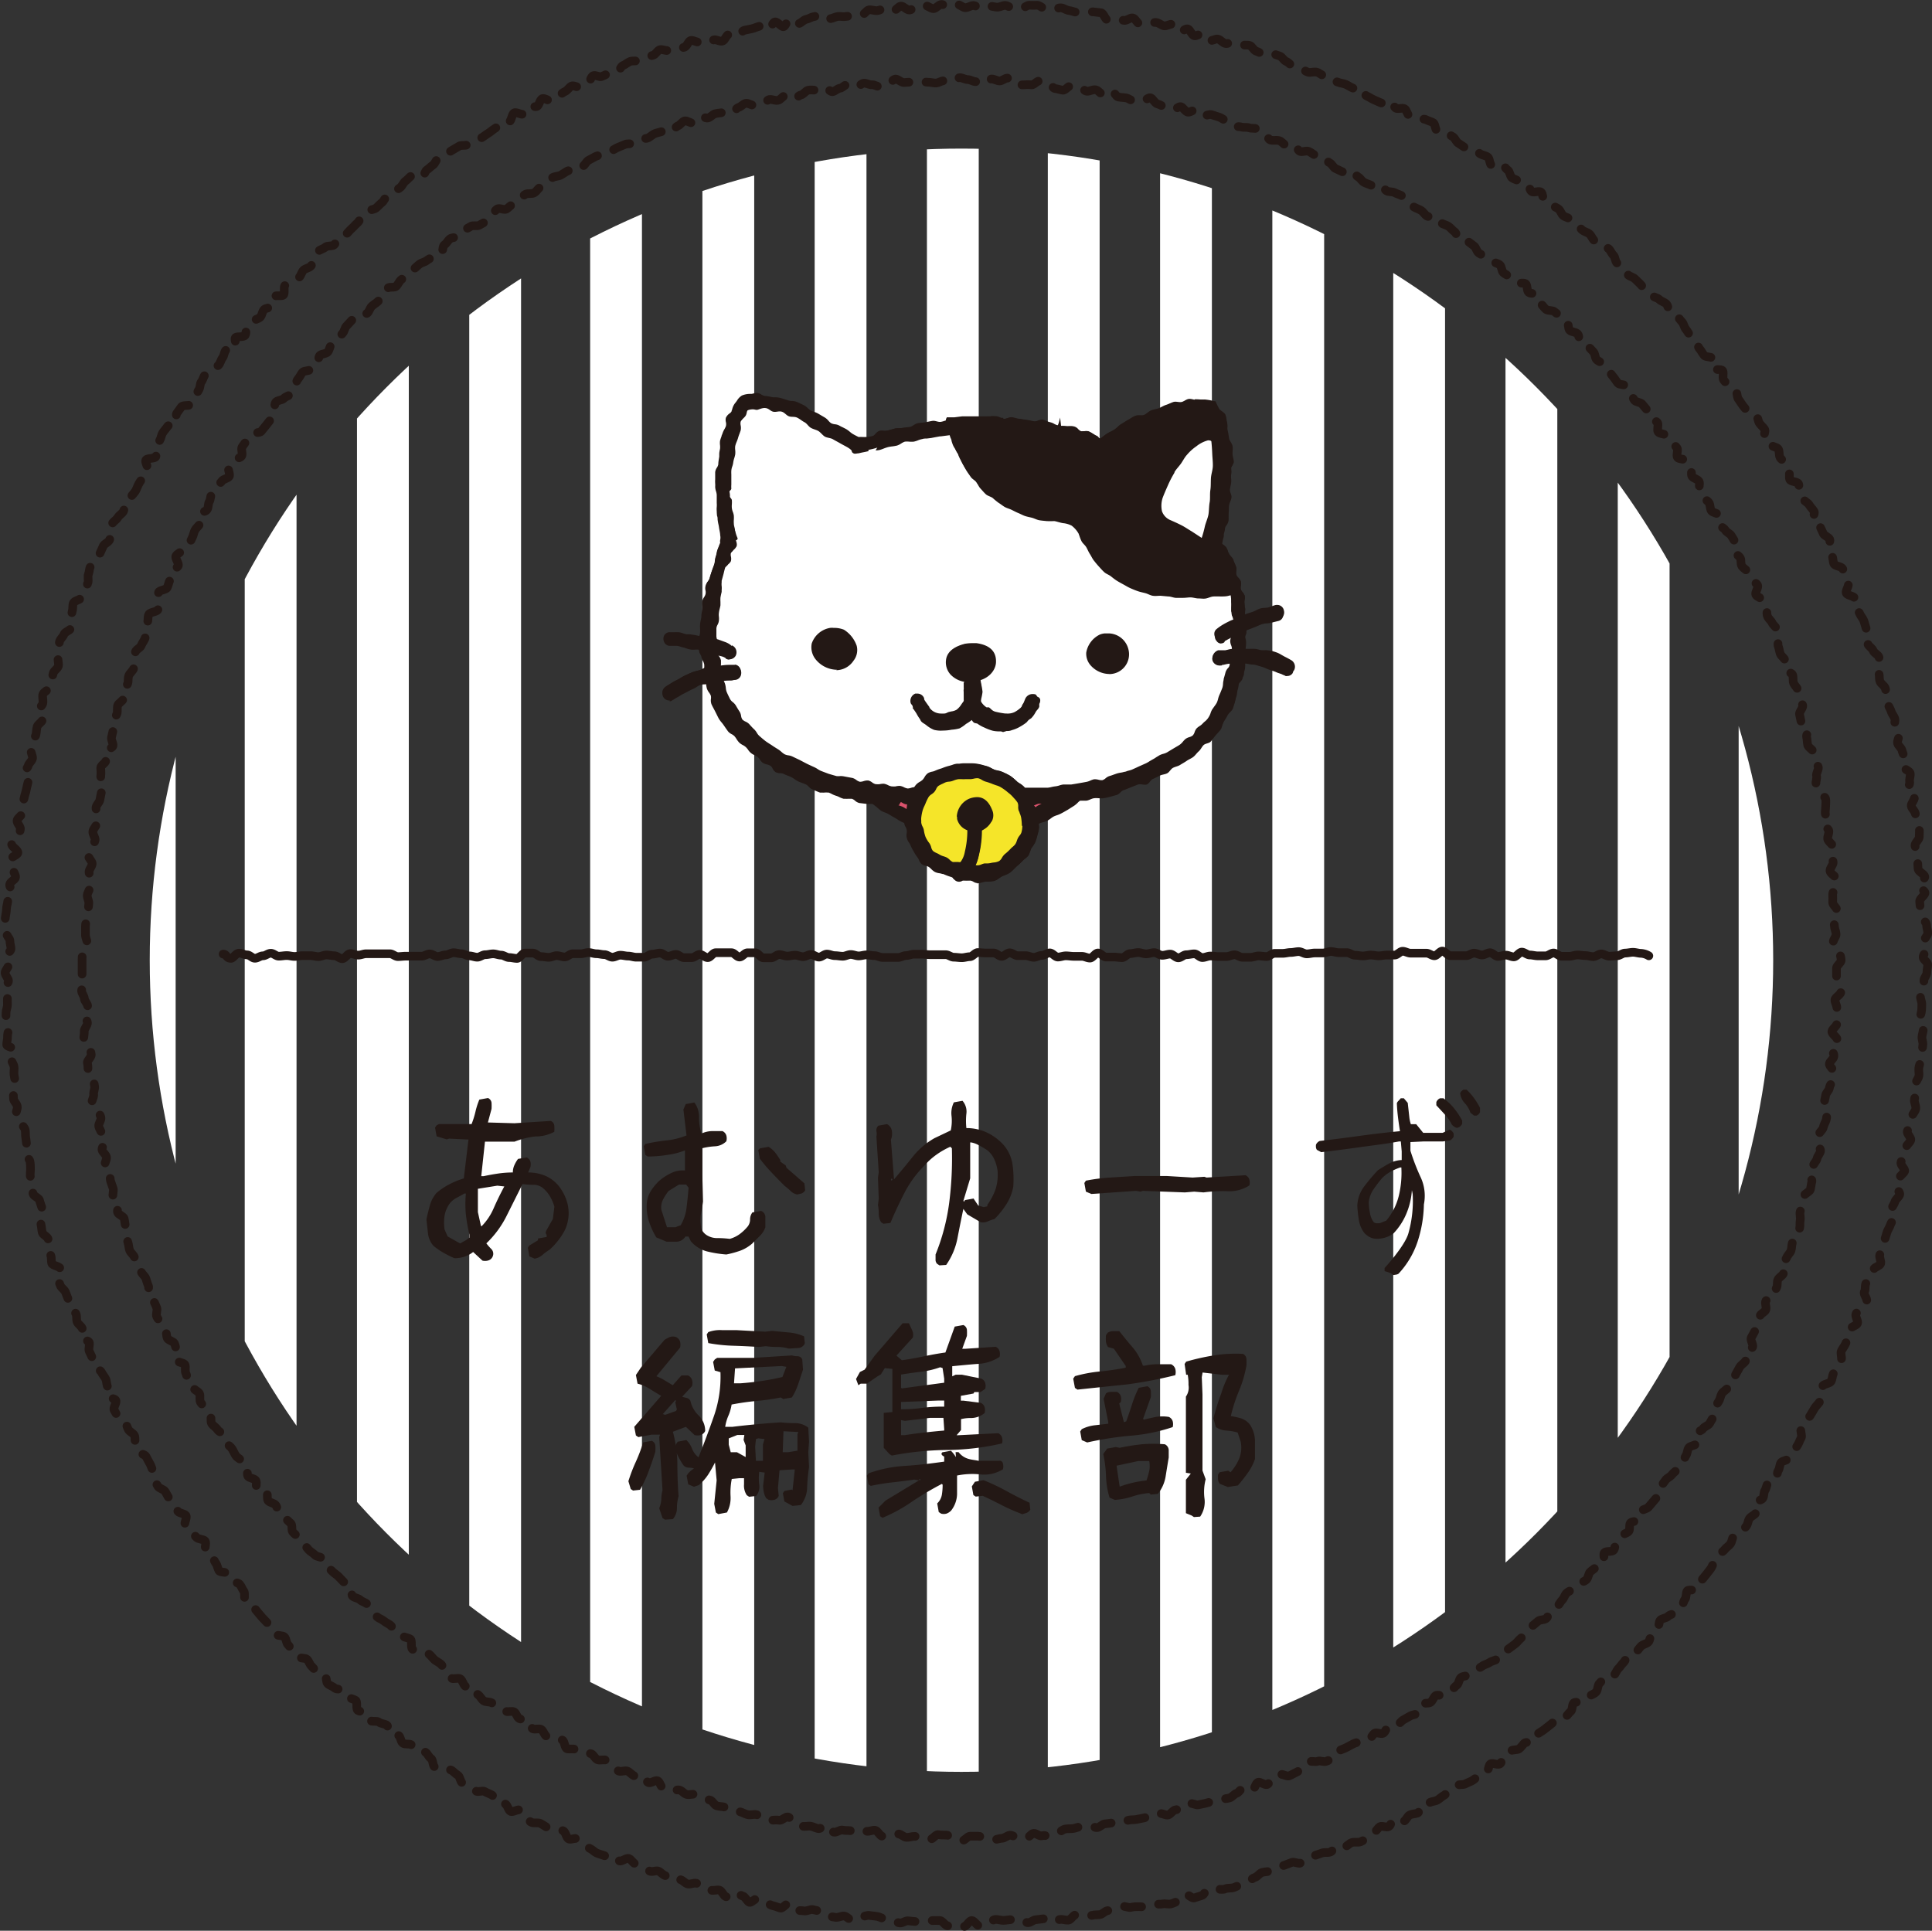 <svg xmlns="http://www.w3.org/2000/svg" xmlns:xlink="http://www.w3.org/1999/xlink" viewBox="0 0 223.73 223.61"><rect x="0" y="0" width="223.73" height="223.61" fill="#333333" stroke="none"/><defs><style>.cls-1,.cls-2,.cls-5,.cls-9{fill:none;}.cls-2,.cls-5,.cls-9{stroke:#231815;stroke-linecap:round;stroke-linejoin:round;}.cls-2{stroke-width:1px;stroke-dasharray:2;}.cls-3{clip-path:url(#clip-path);}.cls-4{fill:#fff;}.cls-5{stroke-dasharray:2;}.cls-6{fill:#da526c;}.cls-7{fill:#231815;}.cls-8{fill:#f5e529;}</style><clipPath id="clip-path"><circle class="cls-1" cx="111.34" cy="111.21" r="94"/></clipPath></defs><title>edit_tit-sp</title><g id="レイヤー_2" data-name="レイヤー 2"><g id="デザイン"><path class="cls-2" d="M213.21,111.21c0,.31-.54.61-.54.92s0,.61,0,.92.28.62.27.93.24.63.23.93-.67.59-.68.9.24.63.22.93,0,.62,0,.92.06.62,0,.93-.55.57-.57.88.65.67.63,1-.64.56-.67.86.31.65.27,1-.48.56-.52.87.56.69.52,1-.15.6-.19.91-.29.58-.33.89-.4.56-.44.87-.13.6-.18.9.39.69.34,1,0,.62-.09.92-.28.57-.34.88-.46.54-.52.84-.09.61-.15.91.41.72.35,1-.34.56-.4.86-.38.54-.45.84-.4.53-.47.83.4.74.32,1-.1.61-.18.91-.66.46-.74.75-.1.61-.18.91-.16.59-.25.89.06.66,0,1,0,.65-.07.95-.56.47-.66.76-.08.62-.18.91-.06.63-.16.92-.4.51-.5.8-.52.46-.62.75.36.79.25,1.08-.53.45-.65.74,0,.64-.16.93-.1.63-.22.91-.85.31-1,.59.07.7,0,1-.54.43-.67.71-.23.57-.35.85-.11.62-.24.9-.3.53-.44.81.28.82.15,1.1-.7.34-.83.62.13.76,0,1-.52.43-.66.7-.3.53-.45.81-.1.64-.25.91-.54.41-.69.67-.53.41-.68.67-.18.6-.34.87-.34.51-.49.78.05.75-.11,1-.31.53-.47.8-.6.35-.77.61-.64.32-.8.58.23.88.06,1.14-.74.25-.91.5-.15.64-.32.89-.2.61-.38.86-.42.46-.6.71-.48.41-.66.66-.54.36-.72.61l-.54.74c-.18.25,0,.75-.22,1s-.43.44-.62.69-.41.46-.6.7-.68.24-.87.48,0,.77-.22,1-.81.13-1,.36,0,.79-.22,1-.62.27-.82.51-.39.47-.59.7-.12.72-.32.95-.85.05-1.06.28.12.95-.09,1.17-.63.25-.84.47-.5.37-.72.59-.21.66-.42.88-.58.29-.8.51-.53.34-.75.55-.55.31-.77.52-.29.59-.51.8-.34.54-.57.75-.52.34-.75.55-.28.61-.51.82-.71.12-.95.32l-.71.59-.7.6c-.23.2-.32.58-.56.77s-.42.46-.66.66-.5.36-.74.55-.59.24-.84.43-.3.61-.55.8-.62.21-.86.39-.6.23-.84.41-.54.31-.79.49l-.76.52c-.25.18-.66.13-.91.31s-.25.72-.5.9-.43.46-.68.63-.53.32-.79.49-.78-.07-1,.1-.33.62-.59.78-.71,0-1,.19-.17.9-.43,1.06-.63.16-.89.31l-.8.45c-.27.15-.45.46-.71.61s-.71,0-1,.15-.35.64-.62.79-.77-.14-1,0-.39.57-.66.72-.67.05-.94.19-.59.18-.87.32-.54.29-.81.43-.57.23-.85.36-.32.76-.6.89-.58.21-.86.34-.73-.12-1,0-.7-.07-1,.06-.41.6-.69.72-.51.38-.79.5-.54.3-.83.41-.76-.26-1-.15-.58.2-.87.31-.38.73-.67.84-.78-.35-1.07-.25-.37.81-.66.91-.77-.36-1.06-.26-.47.53-.76.62-.5.44-.8.53-.62.09-.91.18-.61.1-.91.19-.6.14-.89.23-.61.12-.9.2-.69-.22-1-.14-.5.52-.79.6-.62.06-.92.14-.51.51-.81.58-.69-.23-1-.16-.63,0-.93.06-.55.38-.85.44l-.9.18c-.3.06-.62,0-.92.09s-.64-.1-.94,0-.58.24-.88.3-.61.08-.91.12-.56.38-.86.43-.66-.25-1-.2l-.91.1c-.3,0-.59.17-.9.21s-.61,0-.92.06-.58.37-.88.4-.58.35-.89.38-.63-.08-.93,0-.64-.31-.95-.28-.57.55-.88.57-.63-.14-.93-.12-.63-.25-.94-.23-.6.34-.91.35-.61.15-.92.16-.62-.25-.93-.24-.62-.16-.93-.16h-.92c-.31,0-.61.51-.92.51s-.62-.32-.92-.32-.61-.32-.92-.32-.61,0-.92-.05-.63.54-.94.53-.6-.32-.91-.33l-.92,0c-.31,0-.62.13-.93.11s-.59-.37-.9-.39-.63.22-.94.19-.63.11-.93.08-.55-.67-.86-.7-.63.15-.94.12-.59-.24-.89-.28-.65.25-1,.21-.62,0-.92-.07-.66.29-1,.24-.51-.77-.81-.82-.7.46-1,.41-.59-.23-.89-.28-.64.08-.94,0-.58-.28-.88-.34-.49-.67-.8-.73-.72.44-1,.38-.64,0-.94,0-.54-.42-.84-.48-.61-.1-.91-.17-.66.09-1,0-.57-.25-.87-.33-.63,0-.93-.11-.54-.35-.84-.43-.62-.06-.92-.15-.47-.57-.77-.66-.6-.13-.89-.22-.53-.35-.83-.44-.68.09-1,0-.51-.41-.8-.5-.69.11-1,0-.63-.08-.91-.19-.37-.78-.66-.89-.77.32-1.06.21-.37-.74-.66-.85-.73.18-1,.06-.49-.43-.77-.54-.71.1-1,0-.47-.47-.75-.59-.43-.55-.71-.67-.7.06-1-.06-.43-.54-.7-.67-.69,0-1-.1l-.83-.41c-.28-.14-.71,0-1-.09s-.26-.84-.54-1-.57-.23-.84-.37-.74.08-1-.07-.35-.65-.62-.8-.74.06-1-.09-.25-.8-.52-1-.7,0-1-.16-.34-.63-.61-.78-.76.07-1-.09-.56-.27-.82-.43-.5-.36-.76-.52-.68-.07-.94-.24-.39-.53-.65-.7-.24-.74-.5-.91-.79.07-1-.1-.3-.65-.55-.83-.81.09-1.06-.09-.48-.4-.72-.58-.19-.78-.43-1-.52-.33-.76-.52-.4-.48-.65-.67-.72-.08-1-.27-.69-.12-.93-.31,0-1-.25-1.17-.66-.17-.89-.36-.61-.23-.84-.43-.31-.59-.54-.79-.55-.31-.78-.51-.57-.29-.8-.49-.44-.43-.67-.64-.25-.64-.48-.84-.59-.27-.81-.48-.64-.22-.87-.43,0-.92-.19-1.13-.59-.27-.81-.49l-.64-.66c-.22-.22-.5-.37-.71-.59s-.48-.39-.69-.61-.2-.66-.41-.88-.7-.18-.91-.41-.51-.36-.72-.59-.39-.48-.6-.71-.38-.49-.58-.72-.47-.4-.67-.64,0-.78-.23-1-.46-.41-.66-.65-.5-.38-.7-.62-.2-.62-.4-.86-.67-.25-.86-.49,0-.78-.18-1-.94-.06-1.13-.3.05-.81-.13-1.06-.72-.23-.9-.48.08-.81-.1-1.06-.42-.45-.6-.7-.54-.37-.71-.63-.28-.55-.45-.81-.48-.42-.65-.68-.14-.65-.3-.9-.57-.37-.73-.63-.49-.42-.66-.68,0-.73-.15-1-.39-.48-.55-.75-.43-.46-.59-.72,0-.73-.12-1-.56-.39-.71-.66-.55-.4-.69-.67,0-.69-.17-1,0-.71-.11-1-.84-.26-1-.53.19-.79.06-1.06-.15-.61-.28-.89-.7-.34-.83-.62-.07-.65-.2-.92-.41-.49-.54-.77-.35-.52-.48-.8.09-.71,0-1-.25-.56-.37-.84-.55-.44-.66-.72.18-.74.06-1-.19-.58-.3-.87-.43-.49-.54-.78-.14-.6-.25-.89-.42-.5-.53-.79-.44-.5-.55-.79-.1-.62-.2-.91,0-.64-.12-.93,0-.63-.13-.93-.1-.61-.19-.91-.67-.44-.76-.73.2-.7.11-1-.54-.49-.63-.78.1-.66,0-1-.22-.58-.3-.88,0-.64-.06-.93-.52-.51-.59-.81.25-.69.18-1-.44-.53-.51-.83.4-.71.33-1-.3-.56-.36-.86-.29-.57-.35-.87.31-.68.25-1-.28-.57-.33-.87-.67-.51-.72-.81.25-.66.21-1,.16-.64.11-.95-.11-.6-.15-.91-.56-.55-.6-.85,0-.62-.08-.92.47-.67.44-1-.16-.6-.19-.9-.64-.56-.67-.86.08-.63.05-.93.39-.65.37-1-.43-.59-.45-.89.5-.64.48-1-.38-.6-.39-.9-.31-.6-.32-.91.43-.63.42-.94-.36-.61-.36-.92,0-.62,0-.92,0-.62,0-.93.07-.62.08-.92.49-.61.5-.91-.2-.62-.19-.92,0-.61,0-.92.07-.61.08-.92.2-.6.22-.91.07-.61.09-.91-.2-.63-.18-.93.27-.59.3-.9.08-.61.1-.91-.22-.64-.19-.94.33-.58.36-.89-.48-.67-.44-1,.38-.57.42-.88.32-.58.36-.88-.31-.66-.26-1,.38-.56.42-.87.07-.61.12-.91-.22-.66-.17-1,.39-.56.44-.86.12-.6.18-.9.24-.58.31-.88-.45-.72-.39-1,0-.64,0-.94.52-.52.59-.81-.18-.68-.11-1,.85-.42.93-.72-.23-.69-.16-1,.13-.6.21-.9-.09-.66,0-1,.33-.55.42-.84,0-.64.08-.94.56-.47.65-.77-.07-.67,0-1,.43-.51.52-.8,0-.64.13-.93.45-.5.55-.79.1-.62.2-.91-.08-.68,0-1,.56-.45.67-.74.32-.53.44-.82-.1-.7,0-1,.17-.59.29-.88,0-.65.17-.93.93-.27,1.05-.55-.05-.69.07-1-.12-.73,0-1,.87-.27,1-.55.18-.59.31-.87,0-.68.15-1,.67-.35.81-.63-.4-.89-.26-1.16.58-.39.72-.67.63-.36.77-.63.26-.56.4-.83.17-.6.32-.87.43-.46.58-.73-.22-.83-.06-1.1.73-.28.89-.55.09-.66.25-.92.11-.65.27-.92.29-.55.46-.8.55-.38.71-.64.68-.29.85-.54-.22-.89-.05-1.14.44-.45.62-.7.69-.27.87-.52-.11-.83.07-1.08l.54-.75c.18-.25.41-.46.6-.71s.89-.1,1.08-.35.39-.47.58-.72l.57-.72c.19-.24,0-.75.22-1s.12-.7.31-.93.73-.2.93-.43.62-.28.82-.52.21-.63.41-.86.2-.64.41-.87.32-.54.52-.77.78-.12,1-.35.51-.36.72-.59.06-.78.27-1,.71-.18.92-.4.22-.64.43-.86.52-.35.73-.57.34-.53.56-.74.24-.64.46-.85.41-.46.63-.68.46-.41.69-.62.86,0,1.09-.19.29-.59.52-.8.5-.36.73-.57.18-.73.41-.93l.7-.6c.23-.2.79,0,1-.22s.33-.56.57-.76.49-.37.73-.56.44-.43.68-.62.45-.42.7-.61.6-.23.84-.42.53-.31.78-.5.66-.14.9-.33.13-.85.38-1,.39-.51.64-.69.68-.11.93-.29.39-.52.64-.69.56-.27.81-.45.76,0,1-.14.54-.29.8-.46.34-.61.6-.77.42-.48.68-.65.82.16,1.08,0,.46-.42.73-.57.45-.44.72-.6.48-.39.75-.54.7,0,1-.16.43-.5.69-.64.44-.48.71-.63.5-.38.77-.52.63-.12.9-.26.52-.34.79-.48.73.09,1,0,.48-.42.76-.55.41-.57.69-.7.54-.31.82-.44.6-.17.88-.3.58-.2.87-.32.54-.31.82-.43l.85-.35c.28-.12.65,0,.94-.14s.52-.36.8-.47.64,0,.93-.15.51-.4.79-.5.6-.15.89-.26.72.2,1,.1.44-.61.73-.71.49-.49.78-.58.75.32,1,.23.45-.63.74-.72.71.22,1,.14.52-.41.82-.49.62-.07.91-.15.68.18,1,.1.48-.59.78-.67.53-.4.83-.48.71.29,1,.22.63,0,.93-.08.51-.52.81-.58.66.16,1,.09.53-.48.83-.54.72.46,1,.41.54-.43.84-.49.54-.49.84-.55.63,0,.93,0,.58-.29.88-.34.7.55,1,.51.57-.36.87-.4.57-.42.87-.46.66.36,1,.32.57-.41.88-.44.64.21.95.18.64.26.95.23.59-.33.89-.35.58-.52.88-.54.65.42,1,.4l.92-.06c.31,0,.61-.08.92-.1s.62.14.93.13.62.1.92.09.61-.26.92-.26.62.11.92.11.61-.47.92-.47.62.22.92.22.61.24.92.24.61.25.91.25.63-.57.94-.56.61.22.91.23.63-.35.94-.33.57.76.88.78.62,0,.92,0,.62-.06.93,0,.66-.49,1-.46.61.13.91.16.55.7.85.73.6.15.9.19.69-.57,1-.54.61.11.91.16.56.46.86.5.65-.21,1-.17.55.47.85.52.7-.46,1-.41.51.67.81.73.61.05.92.11.56.31.87.37.63,0,.93,0,.73-.45,1-.39.49.63.79.7.56.28.86.35.57.25.87.32.74-.41,1-.34.49.56.79.63.73-.35,1-.26.48.57.77.65.69-.18,1-.09l.88.28c.29.09.54.34.83.44s.48.51.77.61.65,0,.94.09.65,0,.94.1.65,0,.93.13.52.37.81.47.4.69.68.8.67,0,1,.07.5.4.78.52.74-.19,1-.07.38.68.66.8.71-.11,1,0,.52.34.8.47.66,0,.94.17.42.56.7.69.42.54.7.67l.83.39c.28.14.83-.28,1.1-.15s.4.58.67.72.43.5.7.64.58.21.85.35.84-.26,1.11-.11.38.59.64.74.67.06.94.21.59.22.85.37.36.61.62.76.5.37.76.53.57.24.83.4.42.49.68.65.78-.08,1,.09.38.54.64.71.59.22.85.39.44.45.7.62.25.71.51.89.73,0,1,.2.49.38.74.56.3.63.55.81.54.3.79.48.55.29.79.48.6.22.85.41.2.74.44.93.53.32.77.52l.71.58c.24.2.83,0,1.07.16s.13.8.36,1,.75.07,1,.27.14.77.37,1,.39.48.62.69.76.08,1,.29.52.34.75.55.48.39.7.6.1.79.32,1,.68.19.9.4.13.74.34,1,.66.21.87.43l.63.67c.21.22.17.68.38.9s.58.3.79.52.35.51.56.73.36.5.56.73.35.51.55.74.81.11,1,.34.26.58.46.82.26.58.45.82.71.22.9.45l.59.71c.19.24.14.67.33.91s.66.27.84.51-.09.84.09,1.09.78.19,1,.43.38.49.56.74.45.44.62.69-.12.84.06,1.09.88.14,1.05.39.31.54.48.79,0,.76.14,1,.64.32.81.58-.08.78.09,1,.22.58.39.84.53.39.69.66.1.65.26.91.76.26.92.53-.14.79,0,1.06.55.39.7.66.56.39.71.66.33.52.48.79-.23.82-.09,1.09.5.43.64.7,0,.66.19.94.55.41.69.69l.4.83c.13.28.59.4.72.68s-.32.83-.2,1.1.68.37.81.65.29.55.41.83,0,.67.12,1,.42.49.54.77.46.48.57.76,0,.65.14.94-.12.7,0,1,.13.6.24.89.46.48.57.77-.07.67,0,1,.76.39.86.68,0,.65.11.94.41.51.5.81l.28.88.27.89c.09.29-.44.77-.36,1.06s.11.6.19.9.74.43.82.73-.27.71-.19,1,.05.62.13.92.57.49.65.79.15.6.22.9.29.57.35.87-.27.69-.2,1-.12.65-.06,1,.31.56.37.86.68.5.74.8,0,.63,0,.93-.1.64,0,.94-.34.67-.3,1,.62.53.67.83-.17.64-.13.95.54.55.58.85-.15.64-.11.94.13.61.16.91-.39.66-.36,1,.64.56.67.86-.13.63-.11.94-.27.64-.25.94,0,.62,0,.92.48.59.49.89-.44.64-.43.94.13.61.14.91.18.61.19.92-.33.62-.33.93.72.6.72.91S213.21,110.9,213.21,111.21Z"/><g class="cls-3"><rect class="cls-4" x="1.34" y="8.21" width="6" height="206"/><rect class="cls-4" x="14.34" y="8.21" width="6" height="206"/><rect class="cls-4" x="28.34" y="8.21" width="6" height="206"/><rect class="cls-4" x="41.34" y="8.21" width="6" height="206"/><rect class="cls-4" x="54.34" y="8.21" width="6" height="206"/><rect class="cls-4" x="68.34" y="8.21" width="6" height="206"/><rect class="cls-4" x="81.34" y="8.21" width="6" height="206"/><rect class="cls-4" x="94.34" y="8.21" width="6" height="206"/><rect class="cls-4" x="107.34" y="8.21" width="6" height="206"/><rect class="cls-4" x="121.34" y="8.21" width="6" height="206"/><rect class="cls-4" x="134.34" y="8.21" width="6" height="206"/><rect class="cls-4" x="147.34" y="8.21" width="6" height="206"/><rect class="cls-4" x="161.34" y="8.21" width="6" height="206"/><rect class="cls-4" x="174.34" y="8.21" width="6" height="206"/><rect class="cls-4" x="187.34" y="8.21" width="6" height="206"/><rect class="cls-4" x="201.34" y="8.21" width="6" height="206"/></g><path class="cls-5" d="M223.23,111.71c0,.31-.09.62-.09.93s-.35.61-.35.92.06.62.06.92-.45.6-.46.91.17.62.16.93,0,.61-.06.92-.2.6-.22.91.48.65.46,1-.13.61-.16.91.13.63.1.93-.07.61-.09.92-.14.61-.17.91-.18.6-.21.91.07.63,0,.93-.35.58-.39.88,0,.62,0,.93-.08.61-.12.92.2.65.16,1-.36.57-.41.87-.1.61-.15.91-.36.56-.42.86.46.71.4,1-.48.54-.54.84-.43.54-.49.84,0,.62-.1.92.49.73.42,1-.55.51-.62.81-.32.56-.39.85.52.76.44,1.06-.47.52-.55.82-.32.55-.4.85.37.74.29,1-.33.55-.42.84-.3.56-.39.85-.18.59-.27.88-.3.55-.39.85-.09.62-.18.91.2.71.1,1-.74.4-.84.7-.37.52-.47.81-.32.54-.42.83,0,.64-.15.92.37.79.26,1.08-.71.39-.82.68-.31.54-.42.83.29.78.18,1.06-.72.37-.84.65-.08.63-.2.91l-.36.85c-.12.28-.35.52-.47.8s.09.72,0,1-.4.49-.53.77l-.39.83c-.13.28-.12.62-.26.9s-.82.28-1,.56,0,.67-.18.94,0,.67-.19.94-.44.47-.58.74-.33.52-.47.79-.55.4-.7.67-.2.59-.35.85.15.79,0,1.06-.25.57-.4.83-.36.5-.52.77-.34.52-.5.78-.77.25-.93.51-.13.64-.3.9-.09.67-.25.93-.78.23-.95.49-.17.62-.34.87-.09.68-.26.93-.71.26-.89.51.27.93.09,1.19-.55.37-.73.62-.18.63-.36.88-.42.46-.6.71-.7.24-.89.49-.18.63-.37.88-.48.41-.66.65-.51.38-.7.62-.28.56-.48.8-.26.58-.45.82-.37.49-.57.73l-.58.71c-.2.24-.17.67-.37.9s-1,0-1.18.2-.07.75-.28,1-.18.66-.39.89-.52.37-.72.59-.63.26-.84.48-.68.21-.89.43-.11.75-.32,1-.45.42-.67.64-.18.69-.4.91-.62.25-.84.47-.38.5-.6.71-.7.16-.92.38-.29.59-.51.8-.38.5-.6.71-.3.58-.53.79-.84,0-1.07.2-.36.52-.59.72-.16.75-.39,1-.56.3-.79.5l-.71.59c-.24.2-.83,0-1.07.16s-.13.81-.37,1-.4.49-.64.68-.75,0-1,.23-.45.42-.69.61l-.73.57c-.24.19-.52.33-.77.51s-.23.73-.48.91-.8,0-1,.13-.4.5-.65.68-.7.07-1,.25-.52.33-.77.5-.19.81-.45,1-.84-.16-1.1,0-.21.8-.47,1-.6.21-.86.37-.49.38-.75.55-.57.24-.84.4-.69,0-1,.2l-.79.47c-.26.16-.41.51-.68.66s-.49.38-.76.54-.63.14-.89.29-.66.07-.93.22-.21.9-.48,1-.65.09-.92.23-.39.58-.67.72-.88-.38-1.16-.24-.32.73-.6.86-.74-.12-1,0-.42.55-.7.68-.44.51-.72.64-.54.31-.82.43-.69,0-1,.09-.51.37-.79.49-.74-.18-1-.06-.43.55-.72.67-.66,0-.95.11-.58.19-.87.3-.54.31-.82.42-.53.34-.81.45-.72-.18-1-.08-.57.23-.86.33-.59.18-.88.28-.54.3-.84.4-.62.07-.91.17-.49.47-.79.56-.53.37-.82.46-.55.3-.85.39-.56.27-.86.35-.63,0-.92.13-.64,0-.94.07-.65-.07-1,0-.47.62-.77.7-.58.2-.88.28-.75-.5-1.05-.43-.46.73-.76.8-.58.25-.88.32-.64-.06-.94,0-.63,0-.93.06-.59.2-.89.26-.63,0-.94,0-.62,0-.92.08-.65-.15-.95-.1-.58.22-.89.27-.59.17-.9.22-.56.41-.87.45-.61,0-.92.09l-.92.1c-.3,0-.64-.2-.95-.17s-.55.59-.86.62-.63-.11-.94-.08-.59.29-.9.32-.65-.43-1-.4-.61.09-.92.11-.59.33-.9.35-.64-.46-1-.44-.61.07-.92.08-.61.08-.92.09-.62-.12-.93-.11-.6.37-.91.37-.61.4-.92.4-.62-.64-.93-.64-.61.7-.92.7-.62-.24-.92-.24-.62.16-.93.15-.6-.6-.91-.61-.61,0-.92,0-.62,0-.92,0-.62.13-.93.12-.61-.07-.92-.09-.63.27-.94.25-.6-.26-.91-.28-.6-.21-.91-.23-.6-.24-.9-.26l-.91-.11c-.31,0-.64.19-.94.16s-.67.42-1,.38-.57-.42-.88-.46-.65.19-1,.15-.61-.11-.91-.15-.55-.52-.85-.56-.6-.14-.9-.19-.66.21-1,.15-.62,0-.92-.1-.5-.71-.8-.77-.74.61-1,.55-.59-.22-.89-.28-.57-.3-.87-.36-.54-.41-.84-.48-.75.52-1,.45-.48-.66-.78-.73-.54-.39-.84-.47-.79.63-1.09.55-.46-.68-.76-.76-.67.1-1,0-.49-.52-.79-.6-.61-.12-.9-.2-.69.17-1,.08-.52-.4-.82-.49-.71.19-1,.1-.49-.49-.78-.58-.51-.42-.8-.52-.7.15-1,0-.57-.23-.86-.33-.51-.41-.8-.51-.46-.52-.75-.62-.81.39-1.09.28-.44-.56-.73-.68-.74.19-1,.08-.6-.18-.88-.3-.5-.4-.78-.52-.51-.36-.8-.49-.44-.52-.72-.65-.75.17-1,0-.32-.79-.59-.92-.64-.09-.91-.22-.67,0-.95-.16-.52-.35-.79-.48-.7,0-1-.11-.47-.44-.74-.58-.32-.72-.59-.86-.85.3-1.13.15-.32-.7-.59-.84-.69,0-1-.17-.29-.73-.56-.88-.57-.24-.83-.4-.77.11-1-.05-.51-.35-.77-.51-.56-.27-.82-.43-.26-.74-.53-.9-.47-.4-.73-.57-.83.15-1.08,0-.6-.2-.86-.37-.18-.84-.44-1-.37-.54-.63-.72-.75,0-1-.16-.38-.53-.63-.7-.74,0-1-.2-.24-.71-.49-.89-.75,0-1-.2-.13-.85-.38-1-.66-.15-.9-.34-.79,0-1-.18-.2-.74-.44-.93-.75-.06-1-.25,0-1-.25-1.16-.63-.2-.87-.4-.33-.56-.56-.76-.76-.06-1-.27-.57-.28-.8-.49-.1-.81-.33-1-.69-.15-.92-.36-.41-.47-.63-.68-.3-.58-.52-.79-.79-.07-1-.28-.42-.45-.64-.67-.34-.53-.56-.74-.19-.68-.41-.9-.79-.09-1-.31-.38-.49-.59-.72L31,188l-.64-.67c-.21-.23-.39-.48-.6-.71s-.34-.52-.55-.75-.6-.29-.8-.52,0-.84-.18-1.07-.28-.57-.48-.8-.73-.19-.92-.42-.27-.57-.47-.81-.85-.1-1-.34-.19-.64-.38-.88-.25-.59-.44-.83-.55-.36-.73-.6.13-.87-.06-1.12-.78-.18-1-.43-.46-.43-.64-.68-.49-.4-.67-.65.27-.95.09-1.2-.74-.23-.92-.48-.44-.45-.61-.7-.24-.58-.42-.83-.3-.54-.47-.79-.65-.31-.82-.57-.27-.56-.44-.82,0-.74-.14-1-.21-.59-.37-.85-.28-.54-.44-.81-.73-.28-.89-.54-.15-.63-.3-.89,0-.71-.15-1-.54-.4-.69-.67-.22-.58-.36-.85-.68-.33-.83-.6-.31-.53-.46-.8.33-.87.19-1.14-.91-.23-1.05-.5.24-.8.1-1.08-.09-.64-.23-.91-.36-.51-.49-.78-.65-.38-.77-.66-.11-.63-.24-.91-.26-.55-.39-.84.07-.7,0-1-.85-.3-1-.59.3-.79.18-1.07-.48-.47-.59-.75,0-.65-.14-.94-.55-.45-.66-.73-.1-.62-.21-.91-.24-.57-.34-.86-.49-.48-.59-.77-.27-.56-.37-.85.46-.81.37-1.1-.92-.34-1-.63,0-.64-.12-.93-.27-.56-.36-.86.16-.69.07-1-.59-.47-.68-.76-.07-.62-.15-.92.27-.71.19-1,0-.63-.08-.93-.21-.58-.28-.88-.68-.46-.75-.76.12-.66,0-1-.23-.58-.3-.88,0-.64,0-.94,0-.63-.06-.93-.43-.54-.49-.84.18-.66.12-1-.06-.61-.12-.91,0-.62-.07-.92-.43-.55-.48-.85-.54-.54-.59-.84.21-.66.16-1-.39-.57-.43-.87,0-.63,0-.93.24-.65.2-1-.11-.61-.15-.91.06-.63,0-.93-.31-.59-.34-.89.39-.65.37-1S.8,121.27.78,121s.11-.63.09-.94.13-.63.11-.93-.26-.6-.28-.91,0-.62,0-.93.17-.63.16-.93,0-.61,0-.92-.29-.61-.3-.92.43-.63.42-.93-.39-.61-.39-.92.4-.62.4-.93-.3-.62-.3-.92.57-.61.58-.92-.13-.62-.12-.92-.43-.63-.42-.94-.17-.62-.15-.93,0-.62.05-.93.11-.61.12-.92.13-.61.15-.92.63-.57.65-.88-.46-.65-.43-1,.65-.56.68-.87-.32-.65-.29-1-.37-.66-.34-1,.86-.52.9-.83-.76-.71-.72-1,.82-.52.86-.82.1-.6.15-.91-.43-.68-.38-1,.54-.54.59-.84,0-.63,0-.93.19-.59.24-.89.18-.59.23-.89.15-.6.21-.9-.62-.75-.56-1.05.51-.53.57-.83.43-.54.5-.84-.23-.68-.16-1,0-.63.09-.93.4-.54.47-.84.06-.62.14-.92.54-.5.62-.79-.59-.79-.5-1.09.45-.52.53-.81-.05-.66,0-1,.58-.47.67-.77.28-.56.37-.85.09-.62.18-.91.48-.49.58-.78-.1-.68,0-1,.06-.63.16-.92-.12-.7,0-1,.41-.51.51-.8.68-.4.79-.69,0-.67.06-1,0-.67.1-1,0-.66.14-.94.81-.34.93-.62.32-.53.44-.81.17-.59.29-.88-.05-.69.07-1,.1-.63.23-.91.45-.47.58-.75.4-.49.53-.77.25-.56.38-.84.57-.4.71-.68.18-.59.32-.87-.19-.79,0-1.06.51-.43.66-.7.5-.43.64-.7.06-.67.2-.94.5-.43.65-.7.41-.47.56-.74.24-.57.39-.84.35-.51.5-.77.34-.51.5-.77-.35-.93-.19-1.19,1-.12,1.14-.38-.24-.88-.07-1.14.37-.5.53-.76.18-.62.35-.88.39-.48.56-.74.89-.14,1.06-.39-.18-.87,0-1.12.37-.5.54-.75,1-.06,1.15-.31.32-.53.5-.78.17-.63.36-.88.11-.69.3-.93.24-.59.43-.84.52-.37.71-.62.67-.25.87-.49.25-.59.44-.83.18-.65.38-.88.92,0,1.12-.27-.18-1,0-1.19.91,0,1.11-.26,0-.79.24-1,.47-.4.68-.63.63-.26.84-.48.22-.63.43-.86.71-.17.93-.4,0-.89.17-1.11.92,0,1.14-.18,0-.9.18-1.12.59-.28.81-.49.63-.23.85-.45.27-.6.49-.82.61-.24.84-.46.25-.63.47-.84.19-.7.42-.91.59-.26.82-.47.77-.06,1-.26.25-.65.48-.85.66-.17.9-.37.41-.46.65-.66.42-.45.66-.65.34-.56.57-.76.45-.43.69-.62.66-.16.9-.35.43-.44.68-.63.35-.56.59-.74.53-.32.78-.51.53-.32.77-.51.35-.56.6-.74.44-.44.69-.62,1,.35,1.25.17.29-.67.54-.84.47-.41.72-.58.33-.62.59-.79.57-.25.83-.42l.78-.49c.26-.16.54-.3.8-.47s.71,0,1-.18l.8-.47c.26-.16.6-.19.86-.35s.5-.37.76-.52.48-.39.75-.54.39-.56.66-.71.74.07,1-.07.26-.82.53-1,.84.26,1.11.12.3-.75.57-.89.76.14,1,0,.31-.76.59-.89.86.37,1.14.24.47-.44.74-.58.5-.38.78-.5.45-.49.73-.62.78.24,1.06.11.53-.31.82-.43.34-.76.63-.88.75.21,1,.09.56-.26.84-.37.65,0,.94-.14.4-.66.69-.77.52-.35.81-.46.65,0,.94-.11.56-.27.85-.37.6-.15.89-.25.47-.54.76-.63.7.17,1,.07.56-.27.85-.36.68.12,1,0,.43-.7.73-.78.72.27,1,.18S81.5,5,81.8,5s.56-.29.85-.38.69.22,1,.14.45-.71.75-.78.7.25,1,.18.49-.58.79-.65l.91-.19c.3-.07.58-.22.88-.29s.73.47,1,.41.46-.84.76-.9.75.61,1,.55.46-.86.77-.91.73.61,1,.55.55-.44.85-.49.58-.27.88-.31.59-.22.89-.26.7.54,1,.5.59-.22.89-.26.63.06.93,0,.62,0,.92,0,.6-.14.91-.17.56-.57.87-.6.63.12.94.09.6-.24.9-.27.64.34.95.31.58-.54.89-.56.65.47,1,.45.59-.48.9-.5.62,0,.93,0,.63.35.94.34.6-.47.91-.48.62.28.93.27.61-.25.92-.26.62.36.93.36.62-.25.92-.25.61.29.92.3.62-.25.93-.24.61.12.92.13.62-.21.93-.2.6.3.91.31l.92.05c.31,0,.64-.4.95-.38s.62,0,.93,0,.59.37.9.4.62-.06.93,0,.63-.13.94-.1.59.28.9.31.6.18.91.21.63-.1.94-.06.62,0,.93,0l.92.11c.31,0,.5.83.81.88s.62,0,.93,0,.63-.06.94,0,.68-.33,1-.28.51.64.81.7.63,0,.93,0,.67-.23,1-.17.57.31.87.38.68-.24,1-.18.46.79.76.86.72-.39,1-.32.46.72.76.79.71-.31,1-.23.45.71.75.79.7-.25,1-.17.52.41.82.5.69-.19,1-.11l.89.26c.29.09.65,0,.94.08s.47.57.76.66.55.28.85.38.72-.2,1-.11l.88.3c.29.1.47.52.76.63s.49.44.78.54.59.16.88.27.54.31.82.42.68-.06,1,0,.54.3.83.42.47.46.76.58.64.05.92.17.61.13.89.25.53.31.82.43.72-.1,1,0,.32.79.6.91.53.3.81.43.56.24.84.37.87-.38,1.14-.24.33.72.6.86.73-.08,1,.06.32.72.59.86.6.17.87.32.73-.06,1,.08.59.21.86.36.22.86.49,1,.7,0,1,.16l.79.47c.26.16.37.58.63.74s.51.35.77.51.72,0,1,.17.49.38.75.55.61.19.87.36.21.8.47,1,1-.33,1.22-.16.4.52.65.69.25.72.5.9.59.23.84.4.67.13.91.31.26.69.51.87.85-.11,1.09.07.17.8.41,1,.55.29.8.48.56.28.81.47.32.59.56.78.61.23.84.42.46.41.7.6.42.45.66.65.6.25.83.45.33.56.56.76.42.46.65.66.76.08,1,.28.33.55.56.76.19.7.42.91.56.3.79.51.25.62.47.84.6.26.82.48l.66.64c.22.22.33.54.54.76s.56.31.77.53.64.24.85.46.59.29.81.51.2.65.41.88.61.27.82.5.38.49.59.71.24.61.44.84.33.53.53.76.44.43.64.66.22.62.42.85.33.52.53.76.83.12,1,.36-.16.92,0,1.16,1,0,1.15.27-.07.83.12,1.08.42.45.6.7.63.3.81.54.1.69.28.94.34.51.52.76.4.47.58.72.81.18,1,.44.17.63.34.88.43.45.6.71-.23.89-.06,1.15.57.36.73.62.74.26.91.51.05.69.22,1,.55.38.71.64.13.64.29.9,0,.73.12,1,.85.22,1,.48-.06.74.09,1,.32.52.47.79.54.4.69.67.41.48.56.75-.29.85-.14,1.12.68.34.82.61.25.56.39.84.61.39.74.66-.28.82-.15,1.1.3.54.43.82.08.64.21.92.86.28,1,.56.35.52.47.8.05.65.18.93-.34.81-.22,1.1.84.31,1,.6-.12.71,0,1,.44.49.55.77.36.52.47.81.17.6.27.88-.28.76-.18,1,.28.55.39.84.51.47.61.76.57.46.67.75.07.63.17.92-.26.73-.17,1,0,.63.13.92.52.48.61.78,0,.65.07.94.16.59.24.89.29.56.37.85.34.55.42.84-.11.66,0,1,.41.53.48.83-.23.69-.16,1,.44.53.51.83.23.58.3.88-.22.68-.16,1,.75.47.81.78-.12.65-.06,1-.32.68-.27,1,.75.49.81.79-.4.69-.35,1,.41.56.46.86.31.58.35.88.07.61.11.92,0,.62,0,.93-.53.69-.49,1,.11.6.14.91.14.6.17.91,0,.61.06.92.73.55.76.86-.77.68-.75,1,.75.56.77.86-.63.66-.61,1,.06.61.08.92.29.6.3.91.41.6.42.91.13.61.14.92-.44.63-.43.94.25.61.25.92-.36.62-.36.93S223.23,111.4,223.23,111.71Z"/><path class="cls-6" d="M94.88,83.89A18,18,0,0,0,95,86.63,24.39,24.39,0,0,0,96.85,89,20.41,20.41,0,0,0,106.26,95c7.71,2.26,21-1.38,24.29-9.42"/><path class="cls-7" d="M111.79,96.54l-.74,0a1.58,1.58,0,0,1-.41-.09,1.56,1.56,0,0,0-.31-.08h-.07l-.82-.1-.17,0c-.24,0-.48-.07-.72-.12l-.36-.06a4.54,4.54,0,0,1-.52-.09l-.28-.07c-.2,0-.4-.09-.59-.16a2.92,2.92,0,0,1-.46-.2,2.92,2.92,0,0,0-.36-.17c-.28-.1-.56-.2-.84-.32l-.82-.36a4.18,4.18,0,0,1-.43-.26,3.62,3.62,0,0,0-.33-.21l-.57-.33-.2-.12a2.65,2.65,0,0,0-.37-.16,2.1,2.1,0,0,1-.45-.21,2.76,2.76,0,0,1-.39-.31,3.64,3.64,0,0,0-.31-.25c-.14-.1-.27-.21-.41-.32l-.29-.24-.34-.23a4.65,4.65,0,0,1-.43-.3c-.15-.12-.29-.25-.42-.38l-.27-.25-.27-.23c-.15-.12-.3-.25-.43-.38a.74.74,0,0,1-.22-.32L98,89.32a2.34,2.34,0,0,0-.11-.31,2.58,2.58,0,0,1-.17-.52,2.22,2.22,0,0,1,0-.45,2.59,2.59,0,0,0,0-.43.77.77,0,0,1,.4-.85,4,4,0,0,1,.46-.18,3.9,3.9,0,0,0,.4-.15l.39-.19.44-.21a1.87,1.87,0,0,0,.37-.25,2,2,0,0,1,.41-.27,4.65,4.65,0,0,1,.46-.17c.14,0,.28-.09.4-.15l.53-.22.32-.13.39-.17.45-.2.39-.17.45-.2a2.58,2.58,0,0,1,.48-.13,2.35,2.35,0,0,0,.42-.11,2,2,0,0,0,.38-.23,2.09,2.09,0,0,1,.42-.25,2.26,2.26,0,0,1,.49-.11,2.14,2.14,0,0,0,.42-.09l.41-.17.44-.18a2.72,2.72,0,0,1,.48-.11,2.91,2.91,0,0,0,.42-.1,1.74,1.74,0,0,0,.39-.21,1.8,1.8,0,0,1,.43-.23l.88-.28.48-.12.41-.1a3.16,3.16,0,0,1,.49-.09,3.14,3.14,0,0,0,.42-.07l.4-.12.48-.14a2.88,2.88,0,0,0,.42-.16,2.81,2.81,0,0,1,.45-.16l.25-.06.64-.15a3.1,3.1,0,0,1,.5-.05,2.81,2.81,0,0,0,.41,0l.42-.1.48-.11.41-.09.49-.1a3.48,3.48,0,0,1,.52,0h0s.24.66.36.65l.39-.05.52-.07.25,0,.66-.05.44,0a3.63,3.63,0,0,1,.48,0,1.66,1.66,0,0,1,.5.1c.12,0,.32.53.32.53h.06s.24-.47.35-.48l.33,0h.09l.32,0,.51.07h0l0,0a.09.09,0,0,1,0,.08l0,0,.05,0,.05,0,.21,0a3.25,3.25,0,0,1,.39.06l.39.05a4.16,4.16,0,0,1,.52.07,3,3,0,0,1,.45.15,2.86,2.86,0,0,0,.43.15,3.33,3.33,0,0,0,.44.05,3.23,3.23,0,0,1,.45.06,3.45,3.45,0,0,0,.48.06,3.21,3.21,0,0,1,.41.05,2.42,2.42,0,0,1,.49.15,2,2,0,0,0,.34.11,1.22,1.22,0,0,1,0,.21h0l.06,0a6.93,6.93,0,0,1,1.05.36l.24.14a2.4,2.4,0,0,0,.37.2l.18.08.46.2a.8.8,0,0,1,.45,1c-.06.26-.13.52-.23.86,0,.12-.06.23-.09.35a2.91,2.91,0,0,1-.14.52,2.84,2.84,0,0,1-.25.46c-.06.11-.13.21-.19.33s-.1.23-.14.34a3,3,0,0,1-.21.48,2.16,2.16,0,0,1-.32.39,2.47,2.47,0,0,0-.26.3c-.07.1-.13.21-.19.32a4,4,0,0,1-.28.44c-.18.24-.37.46-.56.69a3.81,3.81,0,0,1-.36.36l-.27.26a1.53,1.53,0,0,0-.22.34,1.53,1.53,0,0,1-.29.42,3.87,3.87,0,0,1-.4.32l-.31.24a4.17,4.17,0,0,1-.4.29c-.11.07-.22.14-.32.23l-.27.23c-.14.12-.27.23-.42.34a2.87,2.87,0,0,0-.3.27,2.86,2.86,0,0,1-.38.32l-.76.48-.49.28-.3.16a3,3,0,0,1-.46.19,2.81,2.81,0,0,0-.38.15,2.69,2.69,0,0,0-.34.23,2.87,2.87,0,0,1-.42.27,2.72,2.72,0,0,1-.47.16,2.52,2.52,0,0,0-.39.13,2.82,2.82,0,0,0-.36.2,3,3,0,0,1-.44.23l-.36.16c-.16.07-.31.14-.48.2s-.33.1-.5.15l-.38.1a2.6,2.6,0,0,1-.49.09,2.6,2.6,0,0,0-.4.07l-.52.11-.36.07-.39.12a3.66,3.66,0,0,1-.48.14l-.53.07-.36,0-.25,0-.64.09-.78.06h-.12a2.05,2.05,0,0,0-.41.08,1.75,1.75,0,0,1-.49.09m-1.41-2.17h.11a4.21,4.21,0,0,1,.54.1,3.49,3.49,0,0,0,.75.11,1.71,1.71,0,0,0,.44-.08,2.34,2.34,0,0,1,.45-.09l.55-.06.34,0h.65l.25,0,.38-.05a5,5,0,0,0,.52-.08l.16,0,.72-.16.87-.24.47-.17.38-.15.41-.11a3.38,3.38,0,0,0,.46-.13l.5-.21.33-.15a1.8,1.8,0,0,0,.37-.24,2,2,0,0,1,.39-.26l.65-.33.16-.08.16-.08.64-.34c.13-.07.26-.13.39-.19a3.38,3.38,0,0,0,.42-.21c.14-.09.28-.19.42-.29l.31-.22a2,2,0,0,1,.41-.2,1.76,1.76,0,0,0,.4-.19,1.63,1.63,0,0,0,.3-.33,2,2,0,0,1,.31-.34c.14-.12.28-.24.41-.37l.24-.23.32-.25a3.42,3.42,0,0,0,.37-.31c.1-.1.21-.18.31-.27a2.75,2.75,0,0,0,.36-.31,3,3,0,0,0,.29-.39c.08-.11.15-.22.23-.33l.25-.29a3.39,3.39,0,0,0,.32-.38,2.13,2.13,0,0,0,.21-.42,2.59,2.59,0,0,1,.18-.38,3.33,3.33,0,0,1,.23-.33,2.49,2.49,0,0,0,.27-.4,2.72,2.72,0,0,0,.17-.47c0-.12.07-.25.12-.36a3.37,3.37,0,0,1,.2-.39,3.29,3.29,0,0,0,.19-.38l-.25-.1-.53-.23a4.84,4.84,0,0,0-.84-.31l-.15,0-.71-.14-.41-.09-.45-.1a3.24,3.24,0,0,0-.42-.05,3.34,3.34,0,0,1-.46-.06,4.37,4.37,0,0,1-.45-.13,3.92,3.92,0,0,0-.4-.12l-.32-.07-.54-.12a6,6,0,0,0-.78-.12h0l-.06,0-.14,0a2.64,2.64,0,0,0-.91-.23h-2a3.53,3.53,0,0,0-.44.06l-.45.07-.85.09h0l-.41,0a4.28,4.28,0,0,0-.49,0l-.45.1-.43.1-.47.1-.41.09-.25,0h-.42l-.25,0-.14,0-.74.17a1.42,1.42,0,0,0-.38.18,1.73,1.73,0,0,1-.45.22,2.77,2.77,0,0,1-.44.07,2.73,2.73,0,0,0-.45.07,3.78,3.78,0,0,1-.43.09,3.48,3.48,0,0,0-.45.1,1.71,1.71,0,0,0-.38.19,1.92,1.92,0,0,1-.44.22,3,3,0,0,1-.45.09,2.37,2.37,0,0,0-.44.09l-.43.16-.42.16A2.41,2.41,0,0,0,108,85a3.11,3.11,0,0,1-.43.21l-.4.13-.46.15-.38.14-.47.17-.4.14-.45.16a2.72,2.72,0,0,1-.45.12,2.19,2.19,0,0,0-.43.11,4.36,4.36,0,0,0-.4.2,4.2,4.2,0,0,1-.41.2,4.35,4.35,0,0,1-.42.15,4.41,4.41,0,0,0-.43.15l-.58.26-.25.11a2.05,2.05,0,0,0-.37.23,2.57,2.57,0,0,1-.41.25l-.38.16-.45.2a4,4,0,0,0-.36.2l-.3.17a3.88,3.88,0,0,1,0,.61,2.08,2.08,0,0,0,0,.48.65.65,0,0,0,.12.23.76.76,0,0,1,.09.14l.24.25a3.94,3.94,0,0,0,.31.31l.2.17.42.36a3.36,3.36,0,0,0,.35.24l.32.21.69.5,0,0,.52.34.23.14a4.12,4.12,0,0,1,.34.25,3.61,3.61,0,0,0,.39.28,2.18,2.18,0,0,0,.43.17,2.87,2.87,0,0,1,.41.16l.36.22a3.11,3.11,0,0,0,.41.24,3,3,0,0,1,.38.21,2.53,2.53,0,0,0,.41.23,2,2,0,0,0,.45.1,2.34,2.34,0,0,1,.44.09,5,5,0,0,0,.5.13l.37.09a1.89,1.89,0,0,1,.42.19,1.49,1.49,0,0,0,.41.18l.11,0c.26.06.51.11.77.15h.12l.32,0a2.66,2.66,0,0,1,.35,0"/><path class="cls-7" d="M130.84,83.09c-.27-.1-.47-.2-.65-.28s-.43-.26-.61-.34a7.48,7.48,0,0,0-1.1-.37s0,0-.05,0c-.43-.1-.34-.15-.85-.26-.25-.06-.57,0-.88-.11s-.59,0-.89-.11-.58-.23-.87-.3-.65-.07-.91-.13-.46-.05-.6-.09-.12-.09-.15-.1,0-.05,0-.05h0l0,.07,0-.11,0,.05,0-.07c-.13,0-.41-.06-.82-.1-.23,0-.51.08-.82.06s-.51-.18-.81-.18-.58.07-.91.09l-.91.07c-.29,0-.59.08-.91.12s-.6,0-.92,0-.58.13-.9.18-.58.15-.89.21-.61,0-.92.09l-.89.21c-.29.07-.56.24-.86.32l-.88.26c-.29.08-.61.08-.9.16s-.6.12-.9.21l-.87.28c-.28.09-.52.35-.81.45s-.61.1-.9.21-.56.25-.85.36-.61.09-.9.2-.51.35-.8.47-.61.12-.9.23l-.84.36-.84.38-.85.36c-.28.12-.58.19-.86.32s-.49.39-.77.52l-.83.4c-.27.13-.58.2-.86.33a.66.66,0,0,0-.34.74c0,.31,0,.62,0,.88s.22.59.28.83l.2.84a.65.65,0,0,0,.19.28c.22.21.47.4.71.61s.45.42.69.62.52.34.77.52.45.39.69.56.44.4.69.56.56.22.82.37.51.31.77.45.49.33.77.46l.81.36.83.32c.28.1.53.28.82.37s.58.15.86.22.59.09.88.15.58.1.88.14.59.07.88.1.47.16.72.17l.73,0c.3,0,.59-.16.9-.18l.89-.06c.29,0,.59-.08.89-.13s.59-.06.89-.11.57-.19.86-.26.59-.11.88-.18.6-.06.89-.16.59-.15.87-.25.55-.24.83-.35.52-.31.79-.43.59-.15.86-.28.49-.35.76-.49.58-.19.84-.34.53-.28.79-.44l.75-.48c.25-.16.44-.41.67-.58s.46-.38.69-.56.5-.32.73-.52.48-.35.7-.55.3-.54.5-.75.44-.39.63-.62.38-.45.56-.69.3-.51.46-.76.42-.43.57-.69.22-.55.35-.82.33-.5.43-.78.13-.58.22-.86.17-.56.23-.85a.7.7,0,0,0-.38-.83m-7.89-.7c.06,0,.2,0,.14,0H123s0,0,0,0m0,9.74c-.26.16-.56.25-.82.4l-.8.42-.81.41c-.28.13-.49.38-.77.5s-.55.26-.83.37-.6.14-.88.24-.56.24-.85.32l-.88.24-.89.19c-.3.06-.61.08-.9.13s-.61,0-.91,0-.6.09-.89.11-.61.17-.9.17a11.88,11.88,0,0,1-1.3-.21c-.3,0-.62.09-.92,0s-.6-.11-.89-.18-.55-.3-.84-.38-.59-.12-.87-.22-.61-.08-.89-.19-.52-.32-.79-.44-.51-.32-.78-.46-.58-.18-.84-.33-.48-.37-.73-.53-.51-.31-.76-.49-.49-.34-.73-.52-.47-.29-.68-.46-.41-.36-.62-.53-.37-.39-.57-.58c0-.1-.18-.22-.22-.41s0-.7-.08-1.17c.28-.13.46-.28.73-.41l.83-.36c.28-.13.5-.36.78-.48l.83-.37c.28-.12.59-.18.86-.3s.54-.29.82-.4.61-.12.88-.23.58-.19.86-.3l.85-.31c.29-.11.58-.19.86-.29s.54-.3.82-.4.57-.23.85-.32.61-.09.89-.18.54-.33.82-.42.61-.1.89-.19.61-.07.9-.14.55-.33.83-.4l.89-.21c.3-.07.63,0,.92,0s.59-.15.88-.2.6-.15.89-.19.62,0,.9-.06l.9-.1c.32,0,.61-.12.9-.13s.63,0,.9,0c.42,0,.78,0,1.08,0a3,3,0,0,1,1,.27s0-.14.06-.14l0,.12a6.87,6.87,0,0,1,.88.13l.86.19c.28.06.56.19.85.25s.6,0,.88.11l.86.19c.44.1.77.15.87.17a5,5,0,0,1,.85.31l.86.36c-.08.28-.32.6-.42.87s-.15.58-.29.84-.35.48-.5.74-.22.56-.39.8-.39.44-.58.68-.32.5-.52.73-.46.38-.67.59-.47.36-.69.56-.42.41-.66.59-.37.49-.61.67-.57.23-.81.39-.47.36-.73.52"/><path class="cls-4" d="M111.47,92.4C98.54,92.07,94.39,90.24,90.39,88a16.17,16.17,0,0,1-6.15-5.76A17.68,17.68,0,0,1,82,72.8a24,24,0,0,1,2.43-10.11l0,.07s-.81-2.57-.62-8.26a20,20,0,0,1,1.59-6.77,2.16,2.16,0,0,1,1.79-1.39c1.25-.13,3.85.24,7.07,2.18l4.95,3,1.12-.28A48.5,48.5,0,0,1,112.49,49s9.46-.3,13.93,2.13l1,.62s7.73-5.93,12.84-4.57c0,0,2,1.54,1.69,7.73a34.45,34.45,0,0,1-1.11,8.1l.53.73a18.16,18.16,0,0,1,2.17,7.17,22.46,22.46,0,0,1,.08,2.74c-.17,3.5-.67,6.49-2.46,9.35a16,16,0,0,1-6.31,5.59c-4.24,2.27-8.41,4.05-23.13,3.85Z"/><path class="cls-7" d="M116.34,93.21h0a2.33,2.33,0,0,1-.45-.06,2.47,2.47,0,0,0-.42,0,3.19,3.19,0,0,0-.44,0,3.35,3.35,0,0,1-.48,0,1.68,1.68,0,0,1-.48-.1,1.47,1.47,0,0,0-.43-.09l-.11,0h-.05l-.56,0-.54,0h-1v.2s.44.21.34.21a.26.26,0,0,1-.21-.14,5,5,0,0,1,0-1h-.08c-.12.93-.25.93-.37.94s-.39.06-.39.06h-.09l-.49-.1a3.46,3.46,0,0,0-.43-.05l-.49,0c-.14,0-.43-.81-.43-.81h0s-.3.8-.43.83a3.57,3.57,0,0,0-.45.17h-.05l-.38-.12-.54,0a1.85,1.85,0,0,1-.49-.12,1.76,1.76,0,0,0-.41-.11h-.05a1.61,1.61,0,0,0-.38.07A1.88,1.88,0,0,1,105,93H105a1.26,1.26,0,0,1-.5-.2c-.14-.08-.39.44-.39.44h0a1.28,1.28,0,0,0-.39.09,1.39,1.39,0,0,1-.45.11h-.07a1.48,1.48,0,0,1-.5-.18,1.31,1.31,0,0,0-.4-.15l-.44,0-.48,0h-.16l-.29,0-.31,0h-.19l-.44-.05-.49-.06a1.21,1.21,0,0,1-.49-.27,1,1,0,0,0-.37-.22h-.14l-.29,0a2.2,2.2,0,0,1-.33,0l-.19,0a2.64,2.64,0,0,1-.49-.19,2.24,2.24,0,0,0-.39-.16,2.7,2.7,0,0,1-.48-.2,2.53,2.53,0,0,0-.38-.17l-.14,0a1.75,1.75,0,0,0-.31,0,1.75,1.75,0,0,1-.35,0,.61.61,0,0,1-.2,0c-.18-.06-.35-.14-.52-.21l-.35-.15a1.27,1.27,0,0,1-.44-.33,1.13,1.13,0,0,0-.33-.26l-.39-.15c-.16-.06-.32-.11-.48-.19a3.35,3.35,0,0,1-.44-.27,3.06,3.06,0,0,0-.36-.22,3.57,3.57,0,0,0-.4-.17,3.18,3.18,0,0,1-.46-.2,1.11,1.11,0,0,0-.43-.09,1.27,1.27,0,0,1-.53-.12,1.07,1.07,0,0,1-.35-.42.91.91,0,0,0-.25-.32,1.52,1.52,0,0,0-.4-.15,1.51,1.51,0,0,1-.47-.18,1.41,1.41,0,0,1-.35-.38,1.29,1.29,0,0,0-.26-.31,2.23,2.23,0,0,0-.36-.21,1.6,1.6,0,0,1-.76-.64,2.14,2.14,0,0,0-.26-.3,1.65,1.65,0,0,0-.34-.23A1.7,1.7,0,0,1,85.6,86a2.52,2.52,0,0,1-.31-.41,2.7,2.7,0,0,0-.23-.32,1.27,1.27,0,0,0-.33-.24,1.32,1.32,0,0,1-.41-.31c-.14-.19-.28-.39-.41-.58l-.11-.16a3.86,3.86,0,0,0-.24-.31,3.78,3.78,0,0,1-.31-.42c-.1-.18-.19-.37-.28-.55l-.15-.3-.15-.29c-.1-.18-.2-.37-.28-.55a1.31,1.31,0,0,1-.07-.55,1.21,1.21,0,0,0,0-.43,1.65,1.65,0,0,0-.21-.37,1.73,1.73,0,0,1-.25-.46,3,3,0,0,1-.09-.52,3.34,3.34,0,0,0-.06-.41,5.7,5.7,0,0,1-.1-.57c0-.12,0-.24-.06-.36a2.86,2.86,0,0,1,0-.52,3,3,0,0,0,0-.42,1.35,1.35,0,0,0-.15-.4,1.48,1.48,0,0,1-.18-.5A2.86,2.86,0,0,0,81,75.6a3.23,3.23,0,0,1-.09-.51c0-.17,0-.35,0-.52s0-.28,0-.42a1.77,1.77,0,0,1,.08-.51,1.75,1.75,0,0,0,.08-.43,3.49,3.49,0,0,0,0-.4,3.36,3.36,0,0,1,0-.49,3.27,3.27,0,0,1,.08-.5,2.9,2.9,0,0,0,.07-.39c0-.3.06-.59.1-.89a2.22,2.22,0,0,0,0-.41,2,2,0,0,1,0-.49,1.31,1.31,0,0,1,.21-.47,1.15,1.15,0,0,0,.17-.36,1,1,0,0,0,0-.42,1.1,1.1,0,0,1,0-.51,1.42,1.42,0,0,1,.24-.46,1.23,1.23,0,0,0,.2-.35c.06-.23.13-.45.2-.66l.06-.19c.06-.18.13-.36.19-.53l.11-.3a2.18,2.18,0,0,0,.08-.43,1.78,1.78,0,0,1,.09-.46,2.55,2.55,0,0,0,.11-.43,2.29,2.29,0,0,1,.12-.44l.14-.36c.05-.14.1-.26.16-.39a.92.92,0,0,1,0-.35A1.22,1.22,0,0,0,83.4,62c0-.27-.09-.57-.14-.93a3.54,3.54,0,0,0-.07-.37,5.07,5.07,0,0,1-.09-.55c0-.13,0-.26-.06-.39A4.86,4.86,0,0,1,83,59.2a2.64,2.64,0,0,1,0-.48,2.64,2.64,0,0,0,0-.46c0-.17,0-.34,0-.51s0-.28,0-.43a1.83,1.83,0,0,0-.08-.41,1.86,1.86,0,0,1-.1-.53,2.64,2.64,0,0,0,0-.38,3.22,3.22,0,0,1,0-.47c0-.12,0-.24,0-.37s0-.32,0-.48a1.16,1.16,0,0,1,.2-.52,1,1,0,0,0,.16-.38c0-.31.07-.61.11-.9l0-.29c0-.21.05-.41.09-.61a2,2,0,0,0,0-.43,2,2,0,0,1,0-.49,3.82,3.82,0,0,1,.17-.51c0-.12.09-.24.12-.36a2.44,2.44,0,0,1,.22-.48,2.66,2.66,0,0,0,.17-.35,1,1,0,0,0,0-.48,1,1,0,0,1,0-.5,1.26,1.26,0,0,1,.43-.5.81.81,0,0,0,.22-.22c0-.08.06-.17.08-.26a1.84,1.84,0,0,1,.35-.73,3,3,0,0,0,.21-.28,1.7,1.7,0,0,1,.56-.58,2.45,2.45,0,0,1,.89-.19l.24,0,.22-.05a1.33,1.33,0,0,1,.39-.07,1.06,1.06,0,0,1,.49.18,1.24,1.24,0,0,0,.43.18c.29,0,.59.08.92.15l.37,0a3.27,3.27,0,0,1,.56.09c.33.1.62.19.89.28a1.59,1.59,0,0,0,.4.06,1.65,1.65,0,0,1,.54.1c.24.1.48.22.73.34l.13.06a1.65,1.65,0,0,1,.41.31,1.8,1.8,0,0,0,.35.28,3,3,0,0,0,.38.16,2.53,2.53,0,0,1,.49.21l.39.23.41.24a1.78,1.78,0,0,1,.4.36,1.55,1.55,0,0,0,.3.28,1.34,1.34,0,0,0,.46.13,1.32,1.32,0,0,1,.46.13,5,5,0,0,0,.45.23l.37.19a3.38,3.38,0,0,1,.45.33,2.69,2.69,0,0,0,.29.22c.24.14.4.22.52.28l.18.09h.13a1.2,1.2,0,0,1,.25,0l.18,0a.86.86,0,0,0,.23,0l.19,0a3.78,3.78,0,0,0,.7-.13.83.83,0,0,0,.27-.23,1.16,1.16,0,0,1,.5-.37,1.8,1.8,0,0,1,.45,0,1.88,1.88,0,0,0,.46,0l.37-.1.5-.14a2.43,2.43,0,0,1,.46,0,2.2,2.2,0,0,0,.44,0,4,4,0,0,1,.46-.06l.44-.06a1.19,1.19,0,0,0,.36-.19,1.29,1.29,0,0,1,.48-.23c.15,0,.31,0,.47-.06l.43,0,.4-.08.5-.09h.11a1.67,1.67,0,0,1,.39.06,1.51,1.51,0,0,0,.36.06H109a2.15,2.15,0,0,0,.41-.11,2.11,2.11,0,0,1,.48-.13h.16l.32,0,.31,0h.12a1.32,1.32,0,0,0,.4-.13,1.47,1.47,0,0,1,.49-.15h1a3.15,3.15,0,0,0,1,.14,1,1,0,0,0,.35-.11,1.44,1.44,0,0,1,.55-.14h-.08a.93.93,0,0,1,.33-.16h.52a1.2,1.2,0,0,1,.48.16,1.18,1.18,0,0,0,.42.15,1.41,1.41,0,0,0,.41-.09,1.49,1.49,0,0,1,.46-.1h0a2.4,2.4,0,0,1,.47.09,2.33,2.33,0,0,0,.43.09,4.58,4.58,0,0,1,.48.07l.42.06a3.74,3.74,0,0,1,.47.09,4,4,0,0,0,.42.08h0a1.17,1.17,0,0,0,.37-.09,1.36,1.36,0,0,1,.45-.11h.09a1.93,1.93,0,0,1,.48.16,1.82,1.82,0,0,0,.4.14,1.66,1.66,0,0,1,.47.19,1.51,1.51,0,0,0,.39.16c.1,0,.29-.89.29-.89l.12,1h.26a1.52,1.52,0,0,1,.36,0,1.15,1.15,0,0,0,.26,0h.32a.93.93,0,0,1,.78.34,1.07,1.07,0,0,0,.33.24.53.53,0,0,0,.19,0h.23l.25,0a.7.7,0,0,1,.28.05,3.84,3.84,0,0,1,.49.28l.3.18.06,0a.88.88,0,0,1,.25.22.37.37,0,0,0,.2.14l.19-.15c.15-.12.31-.25.53-.39a3.89,3.89,0,0,1,.44-.24,4.7,4.7,0,0,0,.45-.24,2.54,2.54,0,0,0,.34-.28,2.5,2.5,0,0,1,.45-.36l.34-.21.52-.31.28-.15.53-.29a.79.79,0,0,1,.36-.07h.34a.61.61,0,0,0,.26,0,1.83,1.83,0,0,0,.35-.23,2,2,0,0,1,.43-.27,2.61,2.61,0,0,1,.48-.14,3.34,3.34,0,0,0,.4-.11,3.17,3.17,0,0,0,.36-.17,3,3,0,0,1,.47-.21,3.09,3.09,0,0,0,.37-.15,3.17,3.17,0,0,1,.48-.19l.22,0,.31,0,.29,0h.12a1.24,1.24,0,0,0,.38-.17,1.34,1.34,0,0,1,.5-.19h.09a1.86,1.86,0,0,1,.44.07,1.72,1.72,0,0,0,.39.06,2.78,2.78,0,0,0,.38,0,3.14,3.14,0,0,1,.4,0h.24a6.38,6.38,0,0,1,.84.14h.09a.49.49,0,0,1,.25.07s.07.09.12.22a3,3,0,0,0,.32.66,1,1,0,0,0,.25.21,1.2,1.2,0,0,1,.46.46,1.72,1.72,0,0,1,.12.49,2.72,2.72,0,0,0,.09.43,1.51,1.51,0,0,1,0,.49,1.77,1.77,0,0,0,0,.44c.05.23.09.47.13.72l0,.18a1.11,1.11,0,0,0,.17.35,1.22,1.22,0,0,1,.23.52,2.59,2.59,0,0,1,0,.5,3.64,3.64,0,0,0,0,.43,2,2,0,0,0,.07.39,2.15,2.15,0,0,1,.08.52.79.79,0,0,1-.16.4.68.68,0,0,0-.13.3c0,.1,0,.2,0,.3s0,.27,0,.4a2.77,2.77,0,0,0,0,.43,2.93,2.93,0,0,1,0,.46,3.32,3.32,0,0,1-.08.48,3,3,0,0,0-.07.4,1.06,1.06,0,0,0,.09.42,1.23,1.23,0,0,1,.09.48,1.63,1.63,0,0,1-.15.49,1.54,1.54,0,0,0-.12.37c0,.15,0,.29,0,.43s0,.31,0,.45a3.84,3.84,0,0,0,0,.44,3.29,3.29,0,0,1,0,.45,1.29,1.29,0,0,1-.23.5,1,1,0,0,0-.17.33c0,.26-.1.5-.14.71l0,.15c0,.15-.06.3-.09.43s-.07.36-.1.48a.36.36,0,0,0,.16.16.78.78,0,0,1,.22.19.14.14,0,0,1,.08.06,3.09,3.09,0,0,1,.21.45c0,.11.09.23.15.35a1.56,1.56,0,0,0,.22.3,1.66,1.66,0,0,1,.29.42l0,.08c.1.23.2.47.3.72a1.27,1.27,0,0,1,0,.49,1.25,1.25,0,0,0,0,.41.94.94,0,0,0,.23.32,1.13,1.13,0,0,1,.29.44,1.18,1.18,0,0,1,0,.49,1.11,1.11,0,0,0,0,.41,1,1,0,0,0,.2.33,1,1,0,0,1,.26.46,1.23,1.23,0,0,1,0,.49,1.14,1.14,0,0,0,0,.41c0,.17,0,.34.05.51s0,.24,0,.36a8.46,8.46,0,0,0,0,1,2.21,2.21,0,0,0,.08.43,2.48,2.48,0,0,1,.1.62,1.16,1.16,0,0,1-.1.4,1.09,1.09,0,0,0-.09.31,1.77,1.77,0,0,0,.06.43,1.78,1.78,0,0,1,.06.49c0,.17,0,.35-.06.51s0,.26-.05.4a2.16,2.16,0,0,0,0,.43,1.91,1.91,0,0,1,0,.5,4.11,4.11,0,0,0,0,.42,3.93,3.93,0,0,1,0,.5c0,.24-.09.47-.14.7l0,.2a1,1,0,0,1-.3.46.94.94,0,0,0-.24.35,2.74,2.74,0,0,0-.07.4,2.86,2.86,0,0,1-.1.5,2,2,0,0,0-.08.4,2,2,0,0,1-.11.51,2.61,2.61,0,0,0-.11.39,2.32,2.32,0,0,1-.15.51,1.59,1.59,0,0,1-.32.41,1.58,1.58,0,0,0-.27.33c-.15.28-.31.54-.47.79a1.33,1.33,0,0,0-.14.37,1.39,1.39,0,0,1-.19.48,4.44,4.44,0,0,1-.34.41l-.24.27-.2.26a5.09,5.09,0,0,1-.35.44,1.06,1.06,0,0,1-.47.24,1,1,0,0,0-.38.18,1.93,1.93,0,0,0-.24.31,1.78,1.78,0,0,1-.31.39,3.08,3.08,0,0,0-.27.28,2.66,2.66,0,0,1-.35.36,2.83,2.83,0,0,1-.42.25,3.06,3.06,0,0,0-.35.2c-.14.1-.3.19-.45.28l-.3.19a1.88,1.88,0,0,1-.44.19,2,2,0,0,0-.38.15,1.22,1.22,0,0,0-.28.28,1.37,1.37,0,0,1-.38.35,2,2,0,0,1-.46.15,1.66,1.66,0,0,0-.4.13l-.49.23-.32.15a1.07,1.07,0,0,0-.3.28,1.19,1.19,0,0,1-.4.35.62.62,0,0,1-.26,0l-.27,0-.26,0a.45.45,0,0,0-.18,0l-.84.32-.35.14a4.72,4.72,0,0,1-.48.19,1,1,0,0,0-.33.24,1.15,1.15,0,0,1-.45.3l-.2.05-.68.18c-.15,0-.32.06-.49.09l-.41.07-.24,0H127l-.2,0a2.37,2.37,0,0,0-.39.12,2.42,2.42,0,0,1-.48.14l-.3,0h-.25s-.13.38-.18.38l-.26,0-.3,0-.6.08a2.77,2.77,0,0,0-.4.09,3.16,3.16,0,0,1-.49.1h-.06a1.48,1.48,0,0,1-.44-.09,1.31,1.31,0,0,0-.39-.09h0a1.26,1.26,0,0,0-.39.14,1.39,1.39,0,0,1-.49.17h-.07a2,2,0,0,1-.4-.05,2.08,2.08,0,0,0-.39-.05h-.05a1.2,1.2,0,0,0-.4.13,1.53,1.53,0,0,1-.5.15.66.66,0,0,1-.23,0H119a.83.83,0,0,1-.23,0l-.21,0h-.05a2.65,2.65,0,0,1-.43,0,2.49,2.49,0,0,0-.4,0,1.27,1.27,0,0,0-.44.12,1.46,1.46,0,0,1-.5.13m-2.46-2.16h.5s.33.43.48.47a1.71,1.71,0,0,0,.43.08,1,1,0,0,0,.43-.16,1.14,1.14,0,0,1,.49-.18,2,2,0,0,1,.49.07c.15,0,.41.71.41.71h.08s.27-.63.41-.61.4-.39.4-.39h.17l.5,0,.41,0,.43,0,.48,0h.92a3.19,3.19,0,0,0,.46-.08,3.53,3.53,0,0,1,.45-.08,2.3,2.3,0,0,0,.45-.1,2.47,2.47,0,0,1,.45-.11h.92l.49-.08.41-.07.51-.09.38-.07a2,2,0,0,0,.44-.15,2.41,2.41,0,0,1,.43-.15h.14a1.7,1.7,0,0,1,.38.06,1.62,1.62,0,0,0,.33.05h.1a1.1,1.1,0,0,0,.39-.23,1.22,1.22,0,0,1,.43-.25,4.86,4.86,0,0,0,.48-.16l.37-.13a3.76,3.76,0,0,1,.43-.1,2.87,2.87,0,0,0,.45-.1c.14,0,.28-.08.42-.12a3.7,3.7,0,0,0,.45-.13l.51-.23.32-.15.16-.07.67-.3a4.06,4.06,0,0,0,.41-.24l.38-.22c.14-.07.26-.15.39-.24l.38-.23a2.29,2.29,0,0,1,.44-.16,1.81,1.81,0,0,0,.41-.16l.23-.14.53-.32.34-.2a4.57,4.57,0,0,0,.42-.26,2,2,0,0,0,.33-.33,2.22,2.22,0,0,1,.3-.31,1.43,1.43,0,0,1,.44-.21,1.13,1.13,0,0,0,.39-.19,1,1,0,0,0,.22-.39,1.27,1.27,0,0,1,.23-.43,1.94,1.94,0,0,1,.36-.28,1.61,1.61,0,0,0,.34-.28,2.54,2.54,0,0,1,.33-.3A1.92,1.92,0,0,0,140,83a1.78,1.78,0,0,0,.19-.42,2.17,2.17,0,0,1,.18-.41l.24-.34a3.81,3.81,0,0,0,.29-.43,2.25,2.25,0,0,0,.16-.47,2.89,2.89,0,0,1,.14-.42c.13-.28.24-.56.35-.85a1.78,1.78,0,0,0,.08-.47,2.35,2.35,0,0,1,.07-.45l0-.09c.08-.27.15-.52.22-.79a1.29,1.29,0,0,1,.25-.45.68.68,0,0,0,.15-.83,1.25,1.25,0,0,1-.08-.52,1.19,1.19,0,0,1,.22-.48,1,1,0,0,0,.2-.41,1.13,1.13,0,0,0-.09-.43,1.35,1.35,0,0,1-.11-.52,2.13,2.13,0,0,1,.11-.47,2,2,0,0,0,.1-.45,1.32,1.32,0,0,1,.08-.34,1.24,1.24,0,0,0,.06-.31,5.6,5.6,0,0,0,0-.58c0-.14,0-.27,0-.4a2.16,2.16,0,0,0-.23-.89v0c0-.14,0-.28,0-.42a4.61,4.61,0,0,0,0-.46,2.35,2.35,0,0,1,0-.47,2,2,0,0,0,0-.43c0-.14,0-.28-.06-.42a3.64,3.64,0,0,0-.07-.47,4.16,4.16,0,0,0-.15-.48c0-.13-.09-.25-.13-.37a3.58,3.58,0,0,1-.09-.43,2.88,2.88,0,0,0-.1-.45,1.8,1.8,0,0,0-.23-.41,1.76,1.76,0,0,1-.22-.38,1.92,1.92,0,0,0-.25-.4,2.33,2.33,0,0,1-.23-.35l-.12-.25a5.57,5.57,0,0,0-.27-.52,3.06,3.06,0,0,0-.26-.33,3.43,3.43,0,0,1-.26-.33.93.93,0,0,1,0-.76c-.07,0-.14-.1-.11-.19s.11-.11.21-.14.17-.05.19-.08a.65.65,0,0,0,0-.23,1,1,0,0,1-.05-.5,2.5,2.5,0,0,1,.08-.28,3.13,3.13,0,0,0,.1-.39,1.81,1.81,0,0,1,.14-.39,1.77,1.77,0,0,0,.15-.45l0-.28c0-.19.06-.38.09-.59a2.16,2.16,0,0,0,0-.4,2.69,2.69,0,0,1,0-.48,1.71,1.71,0,0,1,.13-.43,1.67,1.67,0,0,0,.12-.43.85.85,0,0,0-.11-.38,1.14,1.14,0,0,1-.13-.52,1.92,1.92,0,0,1,.11-.43,1.75,1.75,0,0,0,.1-.42c0-.14,0-.29,0-.44s0-.29,0-.43,0-.4.05-.59a7,7,0,0,0,.06-.74A1.32,1.32,0,0,0,141,53a1.5,1.5,0,0,1-.1-.41v-.27c0-.2,0-.38,0-.56a1.89,1.89,0,0,1,0-.46,1.36,1.36,0,0,0,0-.39,1.44,1.44,0,0,0-.17-.42,1.48,1.48,0,0,1-.15-.36,2.12,2.12,0,0,1,0-.46,1.27,1.27,0,0,0,0-.38,1.4,1.4,0,0,0-.27-.42,1.33,1.33,0,0,1-.19-.27,2.16,2.16,0,0,1-.19-.64,1.63,1.63,0,0,0,0-.22h-.12a2.24,2.24,0,0,0-.53.09,2.64,2.64,0,0,1-.62.1H138l-.33,0c-.27,0-.55.06-.85.12s-.56.12-.84.2l-.2,0-.29,0-.26,0-.16,0c-.15.05-.3.12-.45.19l-.36.16a3.32,3.32,0,0,0-.41.21,4,4,0,0,1-.37.19,2.22,2.22,0,0,1-.43.13,1.92,1.92,0,0,0-.42.12,2.14,2.14,0,0,0-.37.25,2.58,2.58,0,0,1-.36.25,1.3,1.3,0,0,0-.32.29,1.58,1.58,0,0,1-.35.31l-.33.18-.43.24a3.35,3.35,0,0,1-.41.2,2.61,2.61,0,0,0-.37.18,1.82,1.82,0,0,1-.48.19,1.24,1.24,0,0,0-.35.14,2.12,2.12,0,0,0-.79.91v0l0,0a.47.47,0,0,1-.29.1,1.42,1.42,0,0,1-.69-.26,1.64,1.64,0,0,0-.51-.22,1.91,1.91,0,0,1-.55-.24,1.78,1.78,0,0,1-.33-.27,1.35,1.35,0,0,0-.39-.29,1,1,0,0,0-.38,0h-.1a1.48,1.48,0,0,1-.5,0,1.39,1.39,0,0,1-.41-.26,1.13,1.13,0,0,0-.39-.24l-.13,0-.76-.19-.52-.09-.39-.06h-.12a2,2,0,0,0-.32,0,2.32,2.32,0,0,1-.36,0h-.14a1.34,1.34,0,0,1-.47-.21,1.14,1.14,0,0,0-.4-.18h-.14l-.31,0-.34,0h-.2a1.66,1.66,0,0,0-.37.06,1.83,1.83,0,0,1-.42.07H118a1.21,1.21,0,0,1-.5-.21,1,1,0,0,0-.4-.17H117l-.34,0c-.14,0-.36.42-.36.42h.61a3.78,3.78,0,0,1-.52-.07,3.54,3.54,0,0,0-.48-.06l-.5,0-.5,0a1.22,1.22,0,0,0-.53.17,1.15,1.15,0,0,1-.48.16,3.81,3.81,0,0,1-1-.08h-1.13a3.81,3.81,0,0,1-.41,0,3.15,3.15,0,0,0-.39,0h-.12l-.54.08-.47.07-.92.12h-.09l-.55.1-.46.09-.5.06c-.18,0-.35,0-.52.06a2.62,2.62,0,0,0-.5.15,3.08,3.08,0,0,1-.48.15,3.15,3.15,0,0,1-.54,0,2.54,2.54,0,0,0-.49,0,1.49,1.49,0,0,0-.46.23,1.65,1.65,0,0,1-.48.23,5.15,5.15,0,0,1-.52.09,4.36,4.36,0,0,0-.49.08,5.41,5.41,0,0,0-.53.18,4.35,4.35,0,0,1-.43.15,1.85,1.85,0,0,1-.48.05l.58-1h-.11c-.09.42-.19.42-.27.44a8.9,8.9,0,0,1-.87.22c0,.07,0,.15-.09.17l-.57.13-.56.12-.06,0a1.53,1.53,0,0,1-.38.07.47.47,0,0,1-.25-.06c-.2-.12-.23-.2-.24-.29s0-.14-.46-.41l-.33-.18-.52-.29-.36-.2-.47-.27a1.36,1.36,0,0,0-.39-.12,1.73,1.73,0,0,1-.55-.19,2,2,0,0,1-.37-.31,2.1,2.1,0,0,0-.37-.33,2.29,2.29,0,0,0-.4-.17,2.6,2.6,0,0,1-.5-.21,1.8,1.8,0,0,1-.38-.34,1.36,1.36,0,0,0-.33-.3,3.77,3.77,0,0,1-.39-.25,2.84,2.84,0,0,0-.41-.26,1.39,1.39,0,0,0-.48-.09,1.53,1.53,0,0,1-.47-.08,1.81,1.81,0,0,1-.44-.28,1.24,1.24,0,0,0-.37-.24.66.66,0,0,0-.22,0l-.27,0-.29,0-.19,0a1.63,1.63,0,0,1-.48-.23,1.15,1.15,0,0,0-.39-.18h-.08a1.32,1.32,0,0,0-.46.11,1.24,1.24,0,0,1-.4.1,1,1,0,0,1-.24,0l-.14,0-.21,0a1,1,0,0,0-.54.13.78.78,0,0,0-.21.44,2.34,2.34,0,0,1-.07.24,1,1,0,0,1-.28.35,1.25,1.25,0,0,0-.35.44,1,1,0,0,0,0,.42,1.42,1.42,0,0,1,0,.59l-.12.34c-.07.18-.14.37-.19.56a4.12,4.12,0,0,1-.15.41,3,3,0,0,0-.17.5,1.91,1.91,0,0,0,0,.47,2.38,2.38,0,0,1,0,.5,3.43,3.43,0,0,1-.11.43,3,3,0,0,0-.12.5,2.25,2.25,0,0,1-.11.46,1.74,1.74,0,0,0-.11.49,3.29,3.29,0,0,0,0,.42c0,.13,0,.26,0,.39s0,.28,0,.42,0,.26,0,.39a3.12,3.12,0,0,0,0,.47c0,.14-.38.43-.38.43v.34s.44.38.44.56a3.19,3.19,0,0,1,0,.48,2.4,2.4,0,0,0,0,.43,1.87,1.87,0,0,0,.12.46,1.93,1.93,0,0,1,.11.42,4,4,0,0,1,0,.48,2.66,2.66,0,0,0,0,.42c0,.22.07.42.11.6s0,.2.06.29a3.43,3.43,0,0,0,.21.69,1.67,1.67,0,0,1,.06.16c0,.12-.1.18-.2.22h0c.09.27.19.6,0,.81a1.13,1.13,0,0,1-.28.31,1.06,1.06,0,0,0-.3.35.9.9,0,0,0,0,.39,1.16,1.16,0,0,1,0,.55,1,1,0,0,1-.34.38.89.89,0,0,0-.31.33c-.05.15-.09.31-.13.47s-.06.26-.1.4-.12.45-.19.69l0,.18a2,2,0,0,0,0,.44,2.3,2.3,0,0,1,0,.46l0,.21c-.05.21-.1.43-.14.66a3.76,3.76,0,0,0,0,.48c0,.14,0,.28,0,.41a3.71,3.71,0,0,1-.09.41,3.82,3.82,0,0,0-.09.47,1.78,1.78,0,0,0,0,.44,2,2,0,0,1,0,.46,1.29,1.29,0,0,1-.15.47,1,1,0,0,0-.14.42c0,.2,0,.4,0,.6s0,.23,0,.34a1.36,1.36,0,0,0,.12.45,1.66,1.66,0,0,1,.13.48,1.69,1.69,0,0,1-.07.5,1.37,1.37,0,0,0-.06.45,1.06,1.06,0,0,0,.19.42,1.24,1.24,0,0,1,.22.47c0,.14,0,.29,0,.43a3,3,0,0,0,0,.49,3,3,0,0,1,.05.44,2.73,2.73,0,0,0,.07.49,3.35,3.35,0,0,0,.19.48c.06.13.11.25.16.39a2.4,2.4,0,0,1,.09.46,1.72,1.72,0,0,0,.1.47c.12.29.27.58.4.85a1.23,1.23,0,0,0,.31.34,1.52,1.52,0,0,1,.34.37l.1.17c.12.2.23.39.36.58a1.3,1.3,0,0,1,.16.47,1,1,0,0,0,.15.42,1.16,1.16,0,0,0,.36.24,1.42,1.42,0,0,1,.42.28l.07.08c.17.19.35.39.55.57a2,2,0,0,1,.27.36,1.55,1.55,0,0,0,.28.36l.16.14c.17.15.35.3.53.44s.3.21.45.31l.3.19c.24.17.5.33.76.49a2.9,2.9,0,0,1,.35.27,2.44,2.44,0,0,0,.38.29,1.44,1.44,0,0,0,.43.13,1.61,1.61,0,0,1,.49.14l.46.22.38.18.34.18.48.25.27.13.57.26a2.69,2.69,0,0,1,.4.22,2.3,2.3,0,0,0,.42.23l.31.12.56.21.58.17.32.09a1.82,1.82,0,0,0,.45,0,2.12,2.12,0,0,1,.49.05l.48.09.43.08a1.28,1.28,0,0,1,.45.23,1.19,1.19,0,0,0,.41.21h.08a1.38,1.38,0,0,0,.35-.07,1.62,1.62,0,0,1,.42-.08h.12a1.24,1.24,0,0,1,.46.23,1.09,1.09,0,0,0,.41.2h.09a1.8,1.8,0,0,0,.35,0,2.14,2.14,0,0,1,.4-.05h.12a1.7,1.7,0,0,1,.46.16,1.49,1.49,0,0,0,.44.15h.07a2,2,0,0,0,.36,0,2,2,0,0,1,.42-.06h.1a1.5,1.5,0,0,1,.47.16,1.42,1.42,0,0,0,.43.14h0a1.5,1.5,0,0,0,.39-.08,1.71,1.71,0,0,1,.45-.08h.06c.15,0,.3,0,.46.07s.31.05.47.06h.06a2.17,2.17,0,0,0,.38,0,2.37,2.37,0,0,1,.43-.05h.07a1.27,1.27,0,0,1,.49.18c.15.08.29.15.42-.23h0c.14.39.28.35.42.3a1.52,1.52,0,0,1,.49-.11,3.59,3.59,0,0,1,.5.06,3.07,3.07,0,0,0,.46.06h.56c.14,0,.42.7.42.7h.2a2.77,2.77,0,0,1,.57.09,2.47,2.47,0,0,0,.51.08l.55,0,.54,0a2.15,2.15,0,0,0,.45-.07,2.32,2.32,0,0,1,.48-.07"/><path class="cls-7" d="M144.16,70.82c0-.3,0-.59-.09-.87s.14-.62.08-.9-.4-.52-.46-.8.11-.63,0-.91-.43-.49-.51-.76,0-.63-.06-.9-.22-.55-.33-.81-.39-.47-.51-.72-.21-.55-.35-.79c0,0,0,0-.06,0-.16-.22-.31-.17-.42-.42.05-.2.12-.58.2-1s.12-.53.18-.86.35-.51.4-.83,0-.58.05-.89,0-.58.06-.89.24-.56.27-.87-.21-.6-.18-.91.13-.58.15-.88-.06-.59,0-.9,0-.48,0-.71.3-.48.3-.71-.14-.63-.15-.92.06-.64,0-.93-.35-.59-.4-.88-.09-.62-.16-.9,0-.66-.07-.93-.09-.68-.2-.92-.57-.45-.71-.66a8.25,8.25,0,0,1-.42-.86c-.07-.06-.22,0-.31-.07a6.72,6.72,0,0,0-.92-.15,7.88,7.88,0,0,0-.93.06c-.31,0-.62-.16-.93-.13s-.57.31-.87.36-.65-.1-.94,0-.57.25-.86.34-.55.28-.83.38-.61.13-.89.25-.5.38-.78.51-.7,0-1,.1-.55.3-.81.44-.59.37-.87.53-.53.48-.79.64-.64.32-.89.49-.56.43-.77.58c-.33-.09-.24-.22-.53-.4l0,0c-.26-.14-.51-.34-.8-.46s-.67.06-1,0-.48-.46-.77-.55-.63,0-.93-.06-.61,0-.91-.05-.56-.3-.85-.35-.57-.25-.87-.3-.64.23-.94.19-.59-.14-.89-.17-.6-.11-.89-.13-.6-.16-.9-.18-.63.19-.92.18-.61-.3-.9-.31-.63,0-.91,0-.64.25-.9.25a3.07,3.07,0,0,1-1-.14c-.3,0-.6,0-.9,0s-.58.25-.87.28-.61-.06-.9,0-.58.2-.87.24-.63-.16-.92-.12-.59.12-.88.17-.6.05-.89.11-.55.35-.83.41-.61.06-.89.12-.62,0-.9.08l-.86.24c-.31.08-.65,0-.91.08s-.52.51-.76.59a6.17,6.17,0,0,1-.89.16c-.4.1-.42-.05-.84,0-.15-.09-.34-.16-.72-.39-.21-.13-.43-.36-.74-.55s-.52-.24-.81-.42-.62-.09-.91-.26-.4-.46-.69-.63l-.79-.46c-.27-.16-.59-.22-.86-.36s-.47-.45-.74-.58-.57-.28-.84-.39-.65-.06-.93-.16-.59-.2-.88-.28-.62-.08-.91-.13-.61-.11-.9-.15-.62-.36-.9-.36a4.44,4.44,0,0,0-.59.13,3.28,3.28,0,0,0-1.09.2c-.32.17-.5.56-.73.82a2.68,2.68,0,0,0-.41.94c-.08.21-.52.37-.65.72s.14.65,0,1-.29.51-.38.82-.22.55-.29.86,0,.6-.05.91-.08.58-.13.89-.08.58-.11.89-.34.58-.35.88,0,.57,0,.84.07.57.07.84.17.63.18.93,0,.63,0,.93-.07.64-.06.93.11.63.14.92.13.63.16.91.09.65.13.91-.15.7-.1.91c-.11.24-.19.48-.32.77s-.12.57-.23.86-.07.58-.17.87-.2.53-.3.82-.18.55-.26.84-.36.5-.43.8.15.63.09.92-.33.53-.38.82,0,.6,0,.89-.07.57-.1.87-.13.58-.14.87.06.59.06.88-.17.62-.16.93,0,.63,0,.93.13.61.16.92.28.59.33.89,0,.62,0,.92.09.61.16.91.06.62.15.92.36.53.46.82,0,.67.11,1,.29.55.43.83.26.57.42.84.37.47.54.72.33.5.51.73.54.32.74.54.32.51.53.72.52.3.74.5.35.48.58.68.53.27.77.45.35.51.6.68.59.17.85.33.34.58.6.73.67.05.94.2.57.22.85.36.5.35.79.48.57.2.86.33.46.48.75.59.56.25.86.35.68-.13,1,0,.54.28.85.36.56.27.86.35.64-.09,1,0,.53.42.84.48.61.06.92.11.62-.06.93,0,.6,0,.92.08.58.29.89.33.63-.22.95-.19.58.33.89.36.62-.16.94-.13.6.21.91.23l.92,0c.3,0,.62-.15.93-.13s.61.06.92.07.61.1.92.11.62,0,.93,0c.12,0,.11.17.23.18s0-.23,0-.23l1.1,0c.37,0,.74.05,1.1.05.06,0,.11,0,.17,0,.31,0,.61.19.91.19s.61-.09.91-.09.61.11.91.11.6-.24.9-.25.61.1.91.09.61,0,.91,0,.6-.25.89-.27.62.12.91.1.59-.28.88-.3.63.21.93.17.6-.16.89-.19l.9-.13c.31,0,.62,0,.91,0s.58-.21.87-.27.63,0,.92,0,.61-.08.9-.15l.88-.24c.3-.08.5-.46.78-.55s.56-.23.84-.33l.84-.33c.29-.11.7.09,1,0s.44-.51.7-.63.55-.25.81-.39.6-.14.87-.28.41-.49.67-.63.58-.18.83-.34.52-.3.76-.47.54-.28.77-.46.4-.45.63-.65.34-.5.55-.71.65-.2.84-.42.37-.48.56-.71.42-.44.59-.68.17-.61.33-.86.33-.52.47-.79.46-.46.59-.74.15-.61.26-.9.09-.62.18-.91.08-.61.16-.9.48-.52.54-.82.13-.61.19-.91,0-.62.06-.93-.08-.62,0-.93.1-.61.12-.92-.13-.62-.11-.93.19-.48.19-.72-.17-.74-.18-1.05a8.42,8.42,0,0,1,0-1.05m-1.26,2.77c0,.32-.18.62-.21.93s.23.65.2,1-.38.59-.42.9.21.67.16,1-.4.56-.48.86-.16.6-.25.9,0,.64-.15.93-.22.58-.35.87-.16.62-.31.9-.36.51-.53.78-.2.6-.38.84-.47.4-.67.63-.51.35-.72.57-.23.62-.46.83-.61.21-.84.41-.39.47-.64.65-.52.3-.78.47-.51.31-.78.46-.58.18-.85.32-.52.34-.79.48-.52.33-.8.46l-.84.38c-.28.12-.55.27-.84.38s-.59.15-.89.25-.59.11-.9.2-.56.22-.87.3-.52.41-.83.48-.65-.15-1-.09-.57.25-.88.3-.59.13-.9.17-.59.12-.91.16-.61,0-.93,0-.59.18-.91.21-.6.14-.91.16-.61,0-.92,0l-.92,0c-.3,0-.61.06-.92.07s-.61-.07-.93-.06-.61-.14-.93-.14-.6.33-.92.33-.61-.16-.92-.16-.61.14-.93.14-.72,0-1.09,0-.72-.16-1.09-.17c-.11,0-.19,0-.23.06-.12.34.33.8,0,.79s.33-.53.19-.86c-.32,0-.8,0-1.11,0s-.62-.11-.93-.12-.64.22-.94.2-.61-.32-.92-.33-.63.12-.94.1-.62-.11-.92-.13-.65.18-1,.15-.61-.27-.91-.3-.65.13-.95.1-.61-.27-.9-.31-.66.13-1,.08-.58-.38-.88-.43-.68.18-1,.12-.57-.38-.86-.44-.62-.09-.91-.17-.65,0-.94-.1-.61-.17-.9-.26-.59-.22-.88-.33-.54-.34-.82-.45-.57-.26-.84-.39-.55-.3-.82-.43-.57-.26-.84-.4-.64-.12-.92-.27-.48-.41-.72-.56l-.77-.5c-.25-.17-.52-.33-.75-.51s-.47-.39-.7-.59-.34-.53-.56-.73-.42-.43-.62-.65-.6-.29-.78-.53-.14-.65-.31-.9-.32-.51-.47-.76-.51-.44-.65-.71-.28-.57-.4-.86-.09-.64-.19-.93-.27-.57-.35-.88-.06-.63-.12-.94,0-.62-.09-.93-.38-.58-.42-.89.15-.64.13-1-.25-.61-.26-.93,0-.63,0-.95.28-.6.29-.89-.11-.61-.09-.9.14-.59.18-.88,0-.6.09-.89.12-.59.19-.88,0-.62.08-.9.15-.59.23-.87.14-.6.23-.87.55-.45.65-.72-.06-.69,0-.94.48-.44.59-.68.06-.52,0-.79c0,0,.25-.09.23-.15a4.74,4.74,0,0,1-.27-.86c0-.25-.12-.54-.17-.89s0-.58,0-.91-.21-.57-.23-.89.07-.59.06-.91,0-.59,0-.9-.1-.59-.1-.91-.05-.54,0-.81,0-.54,0-.82.19-.64.22-1,.18-.63.22-.94,0-.67,0-1,.24-.62.32-.91.22-.62.31-.91-.07-.75,0-1,.54-.56.63-.79.1-.57.32-.74a1.58,1.58,0,0,1,.79-.17c.12,0,.25.06.41.06s.6-.26,1-.21.55.34.88.42.66-.1,1,0,.51.41.82.53.66,0,1,.18.52.36.81.51.44.47.72.64.64.23.89.38.49.49.74.64.69.16.94.31.6.33.84.47.63.34.84.46c.82.5.29.45.7.7.16.1.42,0,.61,0,.56-.14.57-.11,1.13-.25,0,0,0-.14,0-.15a7.81,7.81,0,0,0,.94-.23c.25-.08.6,0,.95-.08s.56-.22.88-.3.6-.08.92-.15.54-.35.86-.42.62,0,.94-.08.58-.23.9-.28.61-.05.92-.1.6-.13.92-.17l.93-.12c.31,0,.61-.11.92-.14s.63.07.94,0,.62,0,.93,0a4.91,4.91,0,0,0,.94.07c.26,0,.57-.31.92-.3s.59,0,.92.06.59.11.92.12.61,0,.92,0,.58.35.89.37.63-.15.93-.12.63-.07.93,0,.57.34.87.38.64-.11.94-.05.62.09.91.15l.9.23c.3.08.52.41.81.51s.67,0,.94.11.48.42.74.57c.49.3.58.16,1.07.47.25.16.63.36.87.17a2.19,2.19,0,0,1,.83-1c.21-.15.57-.16.84-.33s.53-.23.8-.39.5-.27.77-.42.41-.46.68-.6.47-.37.74-.5.59-.13.86-.25.52-.3.79-.41.54-.26.82-.36.65.08.93,0,.57-.15.85-.21.58-.09.86-.12a7.39,7.39,0,0,1,.87,0c.45,0,.94-.27,1.35-.18.1.11.07.54.26.92.11.21.36.39.47.71s0,.55.08.85a8.39,8.39,0,0,1,.33.8c0,.26-.08.56-.05.86s0,.54,0,.84.2.55.2.84-.08.87-.1,1.35c0,.3,0,.6,0,.88s-.19.58-.21.87.26.63.24.91-.22.58-.25.86,0,.62,0,.89-.1.61-.14.87-.25.58-.29.84-.14.48-.18.68.14.57.1.75-.39.16-.41.23.14.09.13.13a.89.89,0,0,0,0,.74c.26.35.29.32.54.68s.26.51.39.79.37.47.49.76.36.5.46.79.1.59.19.89.21.56.28.86.07.59.13.9,0,.61,0,.91,0,.59.07.9a2.29,2.29,0,0,1,.25,1c0,.3.08.64.08,1s-.13.44-.14.66"/><path class="cls-7" d="M139.9,69.21l-.41,0-.43,0a2.42,2.42,0,0,1-.47-.06,2.25,2.25,0,0,0-.43-.06h0l-.36,0-.41,0h-.44l-.54,0a3.17,3.17,0,0,1-.47-.08,3.26,3.26,0,0,0-.42-.08l-.35,0-.55-.05h-.68l-.26,0a2.45,2.45,0,0,1-.51-.17,2.44,2.44,0,0,0-.37-.13l-.29-.07c-.2,0-.4-.1-.6-.16s-.53-.19-.86-.33a5.68,5.68,0,0,1-.57-.3l-.25-.13-.13-.07c-.23-.12-.46-.24-.67-.38s-.4-.28-.58-.43l-.16-.12a2.33,2.33,0,0,0-.35-.21,2,2,0,0,1-.44-.28c-.18-.17-.35-.35-.51-.53l-.13-.15c-.19-.2-.37-.42-.6-.71a3.33,3.33,0,0,1-.3-.47c-.06-.11-.12-.22-.19-.32a4.06,4.06,0,0,1-.28-.51l-.16-.3a2.07,2.07,0,0,0-.27-.34,1.87,1.87,0,0,1-.3-.4,5.78,5.78,0,0,1-.22-.57l-.1-.3a3.2,3.2,0,0,0-.79-.9,2.67,2.67,0,0,0-1-.28,5.35,5.35,0,0,1-.63-.15A2.27,2.27,0,0,0,122,60h0l-.27,0-.37,0h-.2l-.29,0a5.1,5.1,0,0,1-.59-.07,3.17,3.17,0,0,1-.47-.15l-.37-.13-.32-.08a4.62,4.62,0,0,1-.54-.14,4.67,4.67,0,0,1-.47-.21l-.33-.16-.52-.25-.27-.14-.34-.14a3.5,3.5,0,0,1-.47-.2,4,4,0,0,1-.41-.27l-.32-.22a3.24,3.24,0,0,1-.44-.35l-.27-.23a1.69,1.69,0,0,0-.35-.19,1.63,1.63,0,0,1-.46-.26,5.93,5.93,0,0,1-.43-.44l-.2-.22a2.07,2.07,0,0,1-.29-.44,2.26,2.26,0,0,0-.21-.34,1.89,1.89,0,0,0-.3-.27,1.76,1.76,0,0,1-.37-.36l-.09-.13c-.15-.21-.29-.41-.42-.63s-.2-.35-.29-.53l-.14-.27a5.19,5.19,0,0,1-.22-.49c0-.11-.09-.23-.15-.34a3.51,3.51,0,0,0-.21-.36,2.64,2.64,0,0,1-.25-.43,4.53,4.53,0,0,1-.17-.5c0-.12-.07-.25-.12-.36a5.12,5.12,0,0,1-.15-.5c0-.12-.07-.25-.11-.37-.1-.29-.19-.58-.27-.86,0-.08,0-.12,0-.16a.56.56,0,0,1,.09-.43l0-.05h.06l.45,0,.39,0,.4-.05.48-.06.49,0h1.3l.35,0,.5,0h1a2.08,2.08,0,0,1,.46.09,2.16,2.16,0,0,0,.44.08h.21s.24.76.36.74.4.26.4.26h.09s.31-.24.46-.2a2.48,2.48,0,0,0,.42.08h.06a2.09,2.09,0,0,0,.34,0,2.07,2.07,0,0,1,.4-.05h.1l.5.07.38.06.33,0,.56.06a2.46,2.46,0,0,1,.46.13,2.44,2.44,0,0,0,.4.12l.27,0,.61.11.4.06a3.15,3.15,0,0,1,.49.07l.2,0L124,50a2.44,2.44,0,0,1,.47.21,2.41,2.41,0,0,0,.35.16,2.09,2.09,0,0,0,.4.08,1.92,1.92,0,0,1,.49.12,1.47,1.47,0,0,1,.43.32,1.46,1.46,0,0,0,.29.24l.31.2a2.28,2.28,0,0,0,.71.34l.14,0c.05,0,.07,0,.14-.13a1.31,1.31,0,0,1,.38-.42c.11-.08.25-.15.38-.22s.28-.15.42-.24a2.28,2.28,0,0,0,.31-.26,2.5,2.5,0,0,1,.42-.34c.14-.09.29-.16.45-.24l.38-.2a3,3,0,0,1,.45-.2,3.33,3.33,0,0,0,.41-.17,1.52,1.52,0,0,0,.33-.27,1.67,1.67,0,0,1,.42-.33l.51-.23.35-.15.32-.15c.18-.09.36-.17.54-.25a2.48,2.48,0,0,1,.51-.13,2.41,2.41,0,0,0,.42-.09,3.5,3.5,0,0,1,.52-.13l.39-.09a3.06,3.06,0,0,0,.38-.15,2.76,2.76,0,0,1,.5-.18c.3-.06.61-.13.93-.17s.94-.69.94-.69h.08a8.36,8.36,0,0,1,.85.06,3.69,3.69,0,0,1,.67.15l.25.07.14.06c.26.12.27.14.45.44l.1.17a2.62,2.62,0,0,1,.21.51c0,.11.08.23.13.36a7.19,7.19,0,0,1,.26.81l0,.06c0,.1.06.2.1.3a3.91,3.91,0,0,1,.17.58,3.43,3.43,0,0,1,0,.51c0,.13,0,.27,0,.41a2,2,0,0,0,.1.38,1.85,1.85,0,0,1,.13.53,2.21,2.21,0,0,1,0,.49,2.84,2.84,0,0,0,0,.43c0,.17,0,.35,0,.54s0,.25,0,.38,0,.25,0,.38a5.28,5.28,0,0,1,0,.54,4.3,4.3,0,0,1-.06.5c0,.14,0,.28-.05.42a2,2,0,0,0,0,.45,1.51,1.51,0,0,1-.09,1,1.81,1.81,0,0,0-.11.4c0,.21,0,.41-.07.6l0,.31a3,3,0,0,0,0,.46,2.51,2.51,0,0,1,0,.47c0,.15,0,.3,0,.45s0,.32-.05.47a2.25,2.25,0,0,1-.17.53,2,2,0,0,0-.13.36,2,2,0,0,0,0,.51,1.59,1.59,0,0,1,0,.43,1,1,0,0,1-.31.55c-.1.1-.12.12-.05.27a.7.7,0,0,0,.3.37,2,2,0,0,1,.32.26,6.64,6.64,0,0,1,.32.61l.14.3a3.42,3.42,0,0,1,.19.52,3.78,3.78,0,0,0,.13.4c.09.22.17.45.25.7l.07.21c0,.12.09.24.14.36a4.65,4.65,0,0,1,.2.55l.09.32c.06.2.12.4.17.62a4.28,4.28,0,0,1,.08.48c0,.14,0,.28.07.43l0,.12h-.13c-.39,0-.79.06-.94.08l-.53,0-.36,0-.49,0h-.39a1.37,1.37,0,0,0-.38.11,1.56,1.56,0,0,1-.5.13Z"/><path class="cls-7" d="M140.78,63c-.18-.42.22-.28.35-.88.06-.24,0-.57,0-.92s.24-.54.29-.87.06-.58.1-.91,0-.59,0-.91.07-.59.1-.9.21-.58.24-.89-.1-.61-.08-.92.09-.59.11-.91,0-.61,0-.9,0-.61,0-.9.09-.62.07-.91-.2-.6-.23-.88,0-.62-.07-.9-.19-.6-.27-.86a8.06,8.06,0,0,0-.27-.85,7.72,7.72,0,0,0-.33-.84c-.31-.51-.21-.42-.62-.62a5.66,5.66,0,0,0-.89-.22,7,7,0,0,0-.93-.06,9,9,0,0,0-.93.07c-.31,0-.61.1-.92.17s-.58.24-.88.32-.61.11-.91.21-.63.1-.92.22-.57.27-.85.39-.58.24-.86.38-.47.46-.74.6-.6.22-.86.37-.58.29-.83.44-.49.44-.73.6-.59.32-.81.47c-.48.33-.32.67-.76.53a3.4,3.4,0,0,1-1-.54c-.25-.14-.43-.43-.72-.55s-.59-.1-.88-.19-.53-.28-.82-.37-.57-.14-.86-.21-.59-.06-.88-.12l-.87-.15c-.29,0-.57-.21-.86-.25l-.89-.1c-.3,0-.59-.09-.88-.12s-.61.11-.9.09-.59-.15-.88-.17-.61.08-.89.06-.6-.16-.88-.16-.62,0-.89,0-.63,0-.88,0c-.56,0-.44,0-.89,0-.29,0-.58,0-.86,0s-.57.08-.86.11-.54,0-.82.05c-.12.23-.08.24-.06.5s.17.55.27.84.14.57.25.85.16.57.28.84.32.5.45.77.22.55.36.81.27.53.42.78.33.49.5.74.47.38.65.61.28.53.49.75.39.45.61.65.55.26.79.43a8.74,8.74,0,0,0,.68.56c.25.15.47.34.71.48s.54.21.79.33.52.27.77.37.53.26.79.35.57.14.83.21.55.23.82.28.59.07.85.1a8.51,8.51,0,0,0,.86,0c.2,0,.63.17,1.05.24a2.7,2.7,0,0,1,1,.29,3.07,3.07,0,0,1,.81.93c.1.25.18.55.32.84s.4.45.56.72.25.53.42.79.28.53.47.77.37.46.58.69.4.45.62.65.53.29.77.48.46.37.72.53.51.29.78.44.51.3.79.42.54.23.83.33.57.15.87.23.55.25.85.3.6,0,.91,0l.88.08c.3,0,.58.14.87.16l.88,0c.3,0,.6-.06.88-.05s.59.12.88.12.6.06.88,0,.59-.22.87-.23.6,0,.87,0,.6,0,.87-.08.55-.06.94-.08c-.06-.33-.07-.61-.14-.9s-.18-.63-.26-.92-.24-.61-.34-.89-.2-.62-.31-.9-.18-.63-.31-.9-.28-.6-.43-.87c-.33-.33-.46-.24-.64-.65"/><path class="cls-7" d="M96.92,77.57a3.22,3.22,0,0,1-2.42-1.15A2.24,2.24,0,0,1,94,74.53a2.72,2.72,0,0,1,2.13-1.81,1.53,1.53,0,0,1,.41,0,3,3,0,0,1,1.19.21,3.57,3.57,0,0,1,1.48,1.87,2,2,0,0,1-.37,1.72,2.43,2.43,0,0,1-2,1.1"/><path class="cls-7" d="M97.7,73a3,3,0,0,0-1.52-.16,2.6,2.6,0,0,0-2.05,1.73c-.35,1.62,1.27,2.91,2.79,2.92a2.35,2.35,0,0,0,2.22-2.68A3.51,3.51,0,0,0,97.7,73"/><path class="cls-7" d="M128.45,78.06a2.93,2.93,0,0,1-2.08-.92,2.05,2.05,0,0,1-.58-1.57,2.86,2.86,0,0,1,1.58-2.08,2.16,2.16,0,0,1,.53-.13l.39,0h.19a2.41,2.41,0,0,1,2.2,1.87,2.29,2.29,0,0,1-2.22,2.84"/><path class="cls-7" d="M128.46,73.46a3,3,0,0,0-.55,0,2,2,0,0,0-.49.12,2.72,2.72,0,0,0-1.53,2c-.12,1.52,1.63,2.58,2.92,2.35a2.11,2.11,0,0,0,1.75-2.69,2.25,2.25,0,0,0-2.11-1.78"/><path class="cls-7" d="M112.27,79a2.87,2.87,0,0,1-2.2-.88,2.11,2.11,0,0,1-.52-1.68c.13-1.14,1.27-1.65,2.2-1.88a4.48,4.48,0,0,1,.85-.07l.49,0c1.52.22,2.27.94,2.25,2.14,0,1-.89,2.19-2.74,2.32h-.33"/><path class="cls-7" d="M113.07,74.6a5.45,5.45,0,0,0-1.3,0c-.76.19-2,.66-2.12,1.79-.16,1.4,1,2.57,2.93,2.42s2.62-1.34,2.64-2.2c0-.39.07-1.73-2.15-2.05"/><path class="cls-7" d="M109.34,84.22l-.18,0h-.35a2.22,2.22,0,0,1-.74-.09,3.4,3.4,0,0,1-.91-.55l-.29-.2a1.29,1.29,0,0,1-.38-.32h0a2.52,2.52,0,0,1-.15-.28,3.19,3.19,0,0,1-.32-.49l-.1-.17a6.22,6.22,0,0,0-.39-.57l-.06-.09a.92.92,0,0,1,.52-1.13l.28,0a.82.82,0,0,1,.75.55l0,0,0,0v0a.11.11,0,0,1,0,.06l0,.05,0,0,.05.1c.08.14.4.58.56.8l0,.06a1.56,1.56,0,0,0,.48.45,1.67,1.67,0,0,0,.86.24l.33,0a.71.71,0,0,0,.36-.09,1.14,1.14,0,0,1,.25-.1l.28-.06a1.61,1.61,0,0,0,.58-.19,2.32,2.32,0,0,0,.57-.64l.12-.17a2.73,2.73,0,0,0,.37-.64,3.81,3.81,0,0,0,.08-1.09c0-.38-.11-1.15-.14-1.32a.22.22,0,0,1,0-.2.79.79,0,0,1,.1-.52.8.8,0,0,1,.5-.37l.24,0a.79.79,0,0,1,.79.57l0,.11h-.06a7.4,7.4,0,0,1,.15.8,2.77,2.77,0,0,0,.07.32,2.43,2.43,0,0,1,.1.6,2.14,2.14,0,0,1-.09.48,2.88,2.88,0,0,0-.07.32,4.22,4.22,0,0,1-.17.79,4.1,4.1,0,0,1-.34.68l-.09.15c-.05.09-.09.19-.14.29a2,2,0,0,1-.32.54,2.36,2.36,0,0,1-.52.39l-.25.16-.21.16a2.37,2.37,0,0,1-.57.37,2,2,0,0,1-.59.11l-.34,0a5.18,5.18,0,0,1-.81.09Z"/><path class="cls-7" d="M106.55,83.31a5.25,5.25,0,0,1-.42-.67,7.33,7.33,0,0,0-.45-.65l.06-.07,0,.06a.78.78,0,0,1,.43-1v0a.68.68,0,0,1,.88.44l0,.06,0,0c0,.05.09.12.14.21l0,0c.1.19.57.81.57.81a1.86,1.86,0,0,0,.56.53,1.77,1.77,0,0,0,.92.25l.33,0c.34,0,.35-.12.62-.19a2.94,2.94,0,0,0,.89-.27,2.44,2.44,0,0,0,.62-.69,3.5,3.5,0,0,0,.49-.8h0a5,5,0,0,0,.06-1.13s-.1-1.12-.14-1.34h0a.26.26,0,0,1,0-.16l0,0a.69.69,0,0,1,.5-.85h0a.71.71,0,0,1,.89.47h-.05a7.26,7.26,0,0,1,.17.9,6.43,6.43,0,0,1,.16.91h0a6.5,6.5,0,0,1-.15.79,4.08,4.08,0,0,1-.16.77h0a26.38,26.38,0,0,1-.85,1.62,4.17,4.17,0,0,1-.75.53,4,4,0,0,1-.76.52,4.66,4.66,0,0,1-.91.15,5,5,0,0,1-.9.1v0s0,0-.08,0v0a3.25,3.25,0,0,1-1.05-.08,3.41,3.41,0,0,1-.91-.55c-.3-.23-.42-.23-.62-.48l-.13-.26"/><path class="cls-7" d="M116.6,84.21h0a.44.44,0,0,1-.2,0h0v0h-.11l-.38,0a4.85,4.85,0,0,1-.68-.07,3.19,3.19,0,0,1-.69-.25l-.31-.13a4.31,4.31,0,0,1-.91-.5L113,83.1h0a.87.87,0,0,1-.28-.27l-.13-.17a1.65,1.65,0,0,1-.26-.52,2.2,2.2,0,0,0-.13-.32c0-.09-.1-.17-.15-.26a2,2,0,0,1-.28-.55,6.05,6.05,0,0,1-.17-.89.77.77,0,0,1,0-.29.89.89,0,0,0,0-.22l0-.4v0a.34.34,0,0,1,0-.1v0c0-.08.38-.8.86-.8a1.28,1.28,0,0,1,.65.27.78.78,0,0,1,.29.61v.12h0a6,6,0,0,0,.07,1c0,.12,0,.24,0,.35a1.8,1.8,0,0,0,.14.6,2,2,0,0,0,.63.66h.28l0,0a2.75,2.75,0,0,1,.24.2,1.07,1.07,0,0,0,.52.31,9.46,9.46,0,0,0,1.16.21h0a.33.33,0,0,1,.14,0l.06,0a1.82,1.82,0,0,0,.85-.17,3.55,3.55,0,0,0,.77-.56c.18-.18.19-.21.23-.35a3.27,3.27,0,0,1,.11-.32l.13-.32a.93.93,0,0,1,.87-.54.92.92,0,0,1,.35.06h0l0,0,.18.25a.52.52,0,0,1,.31.26.75.75,0,0,1-.09.57l0,.27v.06a1,1,0,0,1-.22.35,1.71,1.71,0,0,0-.17.22l-.09.16a2.83,2.83,0,0,1-.46.61c-.2.13-.42.27-.66.41l-.25.16a4.25,4.25,0,0,1-1,.4l-.08,0a1.38,1.38,0,0,1-.59.08l-.4.12Z"/><path class="cls-7" d="M115.92,84.71c-.29,0-.63,0-1-.09a5.69,5.69,0,0,1-.91-.35,3.84,3.84,0,0,1-.84-.47l-.33-.07c-.22-.15-.17-.17-.36-.39a4.07,4.07,0,0,1-.34-.76,4,4,0,0,1-.39-.73,5.16,5.16,0,0,1-.15-.81c0-.26,0-.17,0-.46l0-.36c0-.05,0-.1,0-.14s.32-.69.71-.69v0a.73.73,0,0,1,.76.68H113s0,.09,0,.12h.09a5.58,5.58,0,0,0,.06.91,3.34,3.34,0,0,0,.18.91,2,2,0,0,0,.65.67h.26c.28.2.36.39.75.49a8.52,8.52,0,0,0,1.1.2h0c.06,0,.13-.06.19-.05v0a1.89,1.89,0,0,0,.89-.17,3.37,3.37,0,0,0,.74-.54h0c.28-.28.17-.24.35-.66l.12-.3a.78.78,0,0,1,1-.39l.18.25c.37.15.31.3.16.67l0,.28c-.1.26-.19.26-.35.51a3.45,3.45,0,0,1-.5.7l0,0a5.89,5.89,0,0,1-.81.53,3.79,3.79,0,0,1-.88.36,1.28,1.28,0,0,1-.6.1l-.4.12c-.12,0-.15-.06-.27-.07s0,0,0,0"/><path class="cls-8" d="M112.36,89.23a6,6,0,0,0-4.22,1.11,5.93,5.93,0,0,0-2.38,4.39c-.31,4,2.63,5.72,5.25,6.34a9.24,9.24,0,0,0,4,0c1.95-.55,4.35-2.92,4.39-5.3.07-4-3.23-6.43-7.07-6.59"/><path class="cls-7" d="M113.19,102.28a1,1,0,0,1-.47-.16,1,1,0,0,0-.34-.13h-.08l-.27,0-.3,0h-.17a2.66,2.66,0,0,1-.49-.13l-.3-.1c-.21-.05-.42-.12-.63-.19l-.21-.07c-.25-.08-.48-.18-.72-.28l-.09,0a1.84,1.84,0,0,0-.37-.09,1.6,1.6,0,0,1-.5-.15,2,2,0,0,1-.41-.33,2.32,2.32,0,0,0-.28-.24,1.18,1.18,0,0,0-.36-.14,1.12,1.12,0,0,1-.5-.22,1.27,1.27,0,0,1-.28-.44,1.52,1.52,0,0,0-.18-.32,4.44,4.44,0,0,1-.37-.56l-.09-.16a5.33,5.33,0,0,1-.38-.76,1.5,1.5,0,0,0-.19-.3A1.44,1.44,0,0,1,105,97a1.18,1.18,0,0,1,0-.5,1.25,1.25,0,0,0,0-.38,1.09,1.09,0,0,0-.13-.34,1.11,1.11,0,0,1-.16-.51,2.16,2.16,0,0,1,0-.38,2.22,2.22,0,0,0,0-.27,2.25,2.25,0,0,1,.15-.57,3.76,3.76,0,0,0,.12-.38,3.13,3.13,0,0,0,.05-.38,2.4,2.4,0,0,1,.11-.59l.06-.18a5.46,5.46,0,0,1,.3-.74,6.76,6.76,0,0,1,.53-.84,1.58,1.58,0,0,1,.46-.38,2,2,0,0,0,.33-.23,1.63,1.63,0,0,0,.24-.32,1.4,1.4,0,0,1,.39-.46,1.51,1.51,0,0,1,.49-.18,1.44,1.44,0,0,0,.35-.11A5.24,5.24,0,0,1,109,89l.16-.06a5.73,5.73,0,0,1,.81-.26l.3-.09a2.15,2.15,0,0,1,.53-.14l.28,0a3.76,3.76,0,0,1,.56-.05h.65c.32,0,.65,0,1,.08a4.22,4.22,0,0,1,.62.15l.34.09a2.08,2.08,0,0,1,.53.23,2.72,2.72,0,0,0,.37.18,2.88,2.88,0,0,0,.39.1,2.31,2.31,0,0,1,.56.17l.25.12a5.49,5.49,0,0,1,.63.33,4.32,4.32,0,0,1,.54.44l.22.2a2.45,2.45,0,0,0,.33.23,2,2,0,0,1,.48.37,1.34,1.34,0,0,1,.25.54,1.55,1.55,0,0,0,.15.4,6.25,6.25,0,0,1,.47.86,1.57,1.57,0,0,0,.25.34,1.38,1.38,0,0,1,.33.51,5.05,5.05,0,0,1,.14.81l0,.19c0,.11,0,.22.06.34a3.05,3.05,0,0,1,.09.67v.15a2.51,2.51,0,0,1-.12.58c0,.1-.06.19-.08.29a5.45,5.45,0,0,1-.26.83,1.69,1.69,0,0,1-.27.44,2.14,2.14,0,0,0-.19.28,1.7,1.7,0,0,0-.13.34,1.54,1.54,0,0,1-.2.47,1.64,1.64,0,0,1-.37.35,1.9,1.9,0,0,0-.27.24,6.27,6.27,0,0,1-.58.55l-.15.13c-.1.09-.18.18-.27.27a2.93,2.93,0,0,1-.46.42,2.73,2.73,0,0,1-.58.28l-.33.14a2.61,2.61,0,0,0-.34.22,1.78,1.78,0,0,1-.53.3,3.17,3.17,0,0,1-.66.08l-.36,0a2.71,2.71,0,0,0-.41.09,2.25,2.25,0,0,1-.6.11m-2.12-2.46.21,0a7.57,7.57,0,0,0,1,.19,3.36,3.36,0,0,1,.45.09,2.3,2.3,0,0,0,.54.09h0a1.36,1.36,0,0,0,.4-.09A1.82,1.82,0,0,1,114,100l.29,0a2.13,2.13,0,0,0,.44-.05,2.56,2.56,0,0,1,.34-.06,1.73,1.73,0,0,0,.64-.17,1.13,1.13,0,0,0,.32-.38,1.71,1.71,0,0,1,.33-.42l0,0a5.78,5.78,0,0,0,.68-.63,2.71,2.71,0,0,1,.25-.23,1.67,1.67,0,0,0,.29-.3,1.72,1.72,0,0,0,.18-.41,2.52,2.52,0,0,1,.12-.29,1.81,1.81,0,0,1,.2-.3,1.08,1.08,0,0,0,.2-.34,2.91,2.91,0,0,0,.11-.75.12.12,0,0,1-.06-.11,6,6,0,0,0-.08-.87,2.5,2.5,0,0,0-.18-.54c0-.09-.07-.18-.11-.28a1.47,1.47,0,0,1-.05-.46,1,1,0,0,0-.07-.45,3.18,3.18,0,0,0-.39-.49l-.18-.2a3.5,3.5,0,0,0-.48-.44l-.18-.15a5.82,5.82,0,0,0-.76-.53,2.19,2.19,0,0,0-.5-.2l-.36-.13a7,7,0,0,0-.87-.3,1.91,1.91,0,0,1-.41-.19,1.4,1.4,0,0,0-.46-.2h-.11a1.93,1.93,0,0,0-.37.05,2.14,2.14,0,0,1-.43.06h-.56a2.9,2.9,0,0,1-.41,0l-.32,0H111a2.23,2.23,0,0,0-.55.15l-.22.08a1.86,1.86,0,0,1-.35.06,1.25,1.25,0,0,0-.46.11l-.27.13a4,4,0,0,0-.48.25.91.91,0,0,0-.26.36,1.62,1.62,0,0,1-.23.36,1.93,1.93,0,0,1-.29.24,1.2,1.2,0,0,0-.35.32,5.52,5.52,0,0,0-.37.77l-.12.27a3.24,3.24,0,0,0-.21.53,5.53,5.53,0,0,0-.16.85,1.61,1.61,0,0,0,0,.29,1.83,1.83,0,0,1,0,.22,1.25,1.25,0,0,0,.15.49,1.6,1.6,0,0,1,.15.39v0a3.87,3.87,0,0,0,.2.82,3.35,3.35,0,0,0,.41.68l.05.07a1.49,1.49,0,0,1,.19.43,1,1,0,0,0,.21.44,1.68,1.68,0,0,0,.43.25,2.51,2.51,0,0,1,.34.18,1.9,1.9,0,0,0,.45.19,3.1,3.1,0,0,1,.35.13,1.52,1.52,0,0,1,.36.27,1.19,1.19,0,0,0,.36.26.66.66,0,0,0,.21,0h.23l.26,0"/><path class="cls-7" d="M117.8,90.53a7.47,7.47,0,0,0-.75-.63,8,8,0,0,0-.87-.44,8.7,8.7,0,0,0-.94-.26,9.33,9.33,0,0,0-.88-.41,9.77,9.77,0,0,0-.95-.24c-.32,0-.65-.06-1-.08s-.42,0-.62,0a7.5,7.5,0,0,0-.85.09,6,6,0,0,0-.82.23,5.7,5.7,0,0,0-.8.25,6.66,6.66,0,0,0-.77.33c-.24.13-.57.13-.82.29s-.38.55-.61.77-.58.34-.78.6a6.52,6.52,0,0,0-.52.82,7.12,7.12,0,0,0-.36.91,6.94,6.94,0,0,0-.16,1,7.27,7.27,0,0,0-.27.94c0,.22-.09.43-.09.64s.25.56.29.83-.12.6-.06.87.33.49.43.74a5.8,5.8,0,0,0,.37.75,5.69,5.69,0,0,0,.46.7c.18.22.24.56.45.75s.61.18.84.35a7.82,7.82,0,0,0,.67.57,8.67,8.67,0,0,0,.85.23c.27.11.53.23.81.31s.55.19.83.26.5.19.78.23.54,0,.81,0,.53.29.8.29a9.61,9.61,0,0,0,1-.2,6.54,6.54,0,0,0,1-.1,6.2,6.2,0,0,0,.86-.52,6.82,6.82,0,0,0,.9-.41,8.26,8.26,0,0,0,.72-.68,9.2,9.2,0,0,0,.72-.67c.18-.21.47-.35.64-.58a7.63,7.63,0,0,0,.32-.8,6.41,6.41,0,0,0,.46-.71,5.21,5.21,0,0,0,.25-.81,4.81,4.81,0,0,0,.19-.85v-.14a7.71,7.71,0,0,0-.14-1,7.45,7.45,0,0,0-.16-1c-.09-.32-.43-.54-.57-.84a6.4,6.4,0,0,0-.46-.84c-.18-.28-.18-.69-.39-.93a7.19,7.19,0,0,0-.81-.58m.95,5.28a3.33,3.33,0,0,1-.12.8c-.07.25-.3.44-.42.69a5.74,5.74,0,0,1-.31.74,6.84,6.84,0,0,1-.57.56,6.44,6.44,0,0,1-.76.7c-.28.23-.4.68-.69.84a3.88,3.88,0,0,1-1,.25,5.26,5.26,0,0,1-.79.08,7.27,7.27,0,0,1-.79.18,10,10,0,0,1-1-.19,7.5,7.5,0,0,1-1-.19c-.29-.07-.65.08-.95,0s-.49-.42-.77-.55a7.18,7.18,0,0,1-.85-.34,5.94,5.94,0,0,1-.82-.46c-.24-.22-.24-.65-.43-.92a3.75,3.75,0,0,1-.49-.8,4.33,4.33,0,0,1-.23-.92c-.05-.3-.31-.6-.31-.94,0-.17,0-.35,0-.54a5.74,5.74,0,0,1,.17-.9,6.51,6.51,0,0,1,.35-.85,5.71,5.71,0,0,1,.4-.82c.16-.26.48-.39.68-.61s.28-.62.53-.77.55-.27.78-.4a4.34,4.34,0,0,1,.86-.19,4,4,0,0,1,.82-.25c.25,0,.54.06.86.06.17,0,.35,0,.55,0a9.6,9.6,0,0,1,1-.1c.33.05.61.32.92.41a7.61,7.61,0,0,1,.91.32,7.37,7.37,0,0,1,.91.35,7.79,7.79,0,0,1,1.5,1.19,5.54,5.54,0,0,1,.6.74c.15.27,0,.66.13,1a4.89,4.89,0,0,1,.3.87,5.83,5.83,0,0,1,.09.92s.07.08.06.12"/><path class="cls-7" d="M113,96.27a2.77,2.77,0,0,1-1-.28,2,2,0,0,1-1.2-1.45,2.42,2.42,0,0,1,1.35-2,2.55,2.55,0,0,1,1-.22c.77,0,1.35.5,1.74,1.48a1.5,1.5,0,0,1,0,1.25,2.7,2.7,0,0,1-1.51,1.17h0a.53.53,0,0,1-.3.06"/><path class="cls-7" d="M110.82,94.79A1.87,1.87,0,0,0,112,96.15c1,.43,1.27.22,1.27.22s2.11-.64,1.45-2.28c-.77-1.92-2.1-1.38-2.57-1.19a2.35,2.35,0,0,0-1.29,1.89"/><path class="cls-7" d="M141.41,74.31a.73.73,0,0,1-.6-.34.93.93,0,0,1-.19-.59.71.71,0,0,1,.28-.54,5.81,5.81,0,0,1,.77-.53c.2-.12.44-.24.72-.38l.11-.05a2.14,2.14,0,0,1,.45-.15,3,3,0,0,0,.44-.14,3.27,3.27,0,0,0,.34-.19,3,3,0,0,1,.48-.26c.16-.06.33-.12.51-.17l.37-.12a3.44,3.44,0,0,0,.37-.17,3,3,0,0,1,.49-.21,2.18,2.18,0,0,1,.49-.07,2.2,2.2,0,0,0,.44-.05l.38-.13a4,4,0,0,1,.5-.16l.18,0a.78.78,0,0,1,.74.65.82.82,0,0,1-.53,1l-.93.23a2.89,2.89,0,0,1-.49.08,2.19,2.19,0,0,0-.46.08,4.63,4.63,0,0,0-.51.2l-.37.15-.89.34-.21.09-.67.29c-.35.17-.63.31-.85.43l-.38.21L142,74a.14.14,0,0,1,0,.15l0,0h0l-.07,0a.69.69,0,0,1-.38.12"/><path class="cls-7" d="M141.41,74.52a.64.64,0,0,0,.4-.16l0,.06s0-.1,0-.14.42-.24.84-.47l.86-.44c.26-.13.56-.24.88-.38l.9-.35c.28-.1.57-.26.89-.36s.63-.06,1-.15l.93-.23a.71.71,0,0,0,.45-.9.66.66,0,0,0-.79-.55c-.31.07-.59.21-.88.29s-.64,0-.93.12-.57.28-.85.38-.61.19-.88.29-.55.33-.81.45-.64.17-.89.29-.6.3-.82.43a5.29,5.29,0,0,0-.76.53.68.68,0,0,0-.07,1,.63.63,0,0,0,.51.3"/><path class="cls-7" d="M149,78.3a.59.59,0,0,1-.32-.12l-.06,0a2.36,2.36,0,0,0-.48-.2,3.62,3.62,0,0,1-.37-.14,4.47,4.47,0,0,0-.56-.2l-.3-.1-.36-.15a3,3,0,0,0-.48-.18l-.35-.1a4.15,4.15,0,0,0-.53-.14l-.12,0c-.27,0-.53-.09-.78-.11s-.63,0-.92,0-.7,0-.94,0a4.17,4.17,0,0,0-.74.14l-.18,0h0a.1.1,0,0,1,0,.07l0,0h0l-.19,0a1,1,0,0,1-.91-.66,1,1,0,0,1,.66-1.1h.18l.3,0,.34,0,.28-.06a2.79,2.79,0,0,1,.5-.1h.09l.34,0,.37,0c.19,0,.38,0,.59,0l.31,0h.32a4.84,4.84,0,0,1,.58,0c.25,0,.5.09.76.15l.13,0a2.53,2.53,0,0,0,.38,0,2.27,2.27,0,0,1,.53.07l.16,0c.23.07.47.14.7.23a3.31,3.31,0,0,1,.48.25l.32.18c.26.13.53.27.8.43a.88.88,0,0,1,.33,1.16.86.86,0,0,1-.75.36"/><path class="cls-7" d="M149.36,76.8c-.26-.16-.53-.3-.79-.42s-.53-.32-.8-.42-.58-.19-.86-.28-.61-.05-.9-.11-.59-.13-.88-.17-.61,0-.89,0-.61-.06-.89-.06-.55-.06-.79,0a7.69,7.69,0,0,0-.77.15,2.69,2.69,0,0,1-.8,0,.87.87,0,0,0-.58,1,.84.84,0,0,0,1,.56l0-.07c.06,0,0,0,.12,0a5.56,5.56,0,0,1,.93-.19c.27,0,.6,0,.95,0s.6,0,.92,0,.6.08.91.13.58.17.89.24.55.23.85.34.58.17.86.31.59.18.86.34a.64.64,0,0,0,.32.14.74.74,0,0,0,.66-.31.76.76,0,0,0-.29-1"/><path class="cls-7" d="M84.48,76.4a.8.8,0,0,1-.39-.1.14.14,0,0,1-.08-.1h0l-.24-.12a3.29,3.29,0,0,0-.54-.14c-.22,0-.47-.11-.75-.19l-.27-.09-.53-.17-.34-.11a4.29,4.29,0,0,0-.46-.14,2.37,2.37,0,0,0-.41,0,3.2,3.2,0,0,1-.43,0l-.34-.07L79.2,75a2.41,2.41,0,0,1-.39-.1,2.31,2.31,0,0,0-.43-.1h-.84a.73.73,0,0,1-.51-.25.88.88,0,0,1-.2-.64.71.71,0,0,1,.75-.69h.16l.35,0a2.9,2.9,0,0,1,.38,0h.13a2.57,2.57,0,0,1,.51.13,2.38,2.38,0,0,0,.4.11l.35,0,.57.08.7.15.2,0,.38.08.53.12a3.5,3.5,0,0,0,.45.08,2.76,2.76,0,0,1,.47.09l.88.32a2.22,2.22,0,0,1,.71.44l0-.08.1.05a.84.84,0,0,1,.4.5.88.88,0,0,1-.06.66.83.83,0,0,1-.75.41"/><path class="cls-7" d="M77.55,74.69c.29,0,.57,0,.84,0s.56.17.83.2.56.12.82.17.58,0,.84.08.55.18.81.24.56.18.8.25c.56.17,1,.22,1.29.34l.3.15c.06,0,0,.06.06.08a.71.71,0,0,0,.33.08.74.74,0,0,0,.66-.35.78.78,0,0,0-.29-1l-.06.11a2.06,2.06,0,0,0-.78-.51c-.24-.09-.53-.2-.88-.31s-.59-.09-.91-.18-.58-.12-.9-.19-.58-.14-.9-.19-.6-.08-.92-.13-.59-.2-.9-.23-.62.08-.94.05a.61.61,0,0,0-.71.59.69.69,0,0,0,.61.78"/><path class="cls-7" d="M77.56,81.13a.85.85,0,0,1-.66-.27.94.94,0,0,1-.2-.69.8.8,0,0,1,.27-.56,3.78,3.78,0,0,1,.47-.31l.3-.19a3.9,3.9,0,0,1,.49-.28l.31-.16.15-.09c.22-.13.43-.25.64-.35s.58-.27.83-.37a4.08,4.08,0,0,1,.55-.16l.33-.09a2.17,2.17,0,0,0,.38-.17,2.07,2.07,0,0,1,.46-.19,2.1,2.1,0,0,1,.47,0h.17l.27,0,.33-.06c.2,0,.39-.07.56-.09.39,0,.68-.05.91-.05H85a.1.1,0,0,1,.08,0,.88.88,0,0,1,.75,1,.77.77,0,0,1-.8.7H85a1.21,1.21,0,0,1-.41.07c-.21,0-.48,0-.87.05h-.2l-.15.48h-.16c-.1-.48-.24-.48-.38-.45a1.93,1.93,0,0,0-.42.15,2.72,2.72,0,0,1-.42.16,2.2,2.2,0,0,1-.41.05,1.78,1.78,0,0,0-.48.07,2.19,2.19,0,0,0-.41.22,3.12,3.12,0,0,1-.37.21,8.73,8.73,0,0,0-.78.39l-.27.14a4.27,4.27,0,0,0-.5.28l-.33.19a2.48,2.48,0,0,0-.43.27l-.06,0a.62.62,0,0,1-.41.2"/><path class="cls-7" d="M85.13,77v0l-.51,0c-.23,0-.53,0-.9.05s-.56.09-.89.14-.6,0-.91.05-.54.27-.84.36-.58.13-.87.25-.54.23-.82.36-.52.29-.78.44-.54.26-.79.43-.53.3-.77.5a.83.83,0,0,0-.06,1.1.74.74,0,0,0,.58.23c.16,0,.27-.12.4-.23s.53-.31.77-.47.53-.29.78-.43.53-.28.79-.39.52-.33.79-.43.62-.06.89-.13.57-.26.84-.3a8.33,8.33,0,0,1,.9,0c.36,0,.66-.05.88-.05a.92.92,0,0,0,.39-.07.67.67,0,0,0,.77-.6.77.77,0,0,0-.64-.84"/><path class="cls-7" d="M111,102a.83.83,0,0,1-.72-.42.83.83,0,0,1,.32-1.12,2.79,2.79,0,0,0,1.13-1.81,10.58,10.58,0,0,0,.29-2.61c0-.62,0-1,0-1.08a.83.83,0,0,1,.18-.61.81.81,0,0,1,.56-.3h.08a.82.82,0,0,1,.82.74c0,.1.05.58.05,1.25a11.93,11.93,0,0,1-.35,3,4.3,4.3,0,0,1-1.92,2.82.81.81,0,0,1-.4.1"/><path class="cls-7" d="M110.4,101.79a.71.71,0,0,1,.28-1,2.91,2.91,0,0,0,1.18-1.88,10.55,10.55,0,0,0,.3-2.63c0-.66,0-1.1,0-1.1h0a.71.71,0,1,1,1.42-.14s.05.52.05,1.24a11.9,11.9,0,0,1-.35,3,4.26,4.26,0,0,1-1.87,2.75.73.73,0,0,1-.35.09.72.72,0,0,1-.63-.37"/><path class="cls-4" d="M136,54.69c.21-.36.52-.66.76-1s.42-.72.68-1a5.42,5.42,0,0,1,1.1-1,3.61,3.61,0,0,1,1.35-.69c.09,0,.37,0,.39.14.05.46.08.93.1,1.41s.08.94.07,1.41-.19.94-.22,1.4,0,.95-.07,1.41,0,1-.08,1.41-.07,1-.14,1.41-.33,1-.41,1.36a12.7,12.7,0,0,1-.37,1.35L138,61.54c-.37-.21-.77-.5-1.23-.73s-.86-.41-1.3-.6a1.74,1.74,0,0,1-.91-1,3,3,0,0,1,.07-1.53c.19-.51.41-1,.63-1.5s.48-1,.75-1.44"/><path class="cls-7" d="M55.87,146l-1.08-1a3.19,3.19,0,0,1-1,.54,3.68,3.68,0,0,1-1.17.18,12.39,12.39,0,0,1-1.26-.63,8.08,8.08,0,0,1-1.17-.81,2.61,2.61,0,0,1-.63-1.44l-.18-1.62q.18-.81.4-1.62a3.71,3.71,0,0,1,.77-1.44,7.79,7.79,0,0,1,1.49-1,9.21,9.21,0,0,1,1.67-.68l.54-4.5L52,131.87l-.27.09-1.17-.36-.18-1,.18-.27.27-.14h3.78a10.68,10.68,0,0,0,.45-1.44,8.42,8.42,0,0,1,.45-1.4l1-.18a.68.68,0,0,1,.41.54,5.85,5.85,0,0,1,0,.72L56.5,130l3.06.09,4.23-.27a.68.68,0,0,1,.4.54,5.76,5.76,0,0,1,0,.72,4.53,4.53,0,0,1-2.21.54,9.63,9.63,0,0,0-2.39.6H56.16l-.43,4H56q.78-.17,1.65-.3a11.72,11.72,0,0,1,1.74-.13,2,2,0,0,1,.17-.83,3.82,3.82,0,0,1,.43-.74l1-.17a.78.78,0,0,1,.43.48,1.25,1.25,0,0,1,0,.65l-.26.61a5.13,5.13,0,0,1,2,.39,4.14,4.14,0,0,1,1.61,1.26A5.76,5.76,0,0,1,65.6,139a4.61,4.61,0,0,1,0,3,3.49,3.49,0,0,1-.33.73,8.35,8.35,0,0,1-1.62,2,5.55,5.55,0,0,0-.83.61,1.8,1.8,0,0,1-.91.43l-.61-.26-.17-1,.17-.26,1-.61v-.2l1-.18V143c-.24-.24,0-.53.18-.86s.36-.65.54-.95l.18-1.44a5.13,5.13,0,0,0-.5-1.17,3.75,3.75,0,0,0-.85-1,1.68,1.68,0,0,0-1.08-.36,9,9,0,0,1-1.26-.09l-1.8,3.6A11.48,11.48,0,0,1,56.32,144a6.24,6.24,0,0,0,.59.67.78.78,0,0,1,.14.86.8.8,0,0,1-.5.45A1.28,1.28,0,0,1,55.87,146ZM54,143.61l.36-.27V143a21.15,21.15,0,0,1-.41-2.34,13.08,13.08,0,0,1,0-2.43h-.18q-.45.27-.9.5a2.45,2.45,0,0,0-.81.68,3.38,3.38,0,0,0-.58,1.4,5.48,5.48,0,0,0,0,1.58l.36.81,1.44.81ZM55.79,142a6.84,6.84,0,0,0,1.38-2.07q.56-1.28,1.23-2.52l-.81-.09-2.25.36v2.7L55.7,142Z"/><path class="cls-7" d="M84.11,145.29a13.54,13.54,0,0,1-2.25-.36A3.72,3.72,0,0,1,80,143.76l-.27-.55h-.36a1.24,1.24,0,0,1-1,.6q-.54,0-1.17,0L76,143.31a8.89,8.89,0,0,1-.86-1.89,5.65,5.65,0,0,1-.23-2.16,3.23,3.23,0,0,1,.45-1.31,6.21,6.21,0,0,1,.9-1.12,6.08,6.08,0,0,1,1.53-1,3,3,0,0,1,1.53-.27v-2.36h.09a8.66,8.66,0,0,1-2.16.56,13.67,13.67,0,0,1-2.25.18l-.27-.18-.18-1,.18-.27a20.75,20.75,0,0,1,2.43-.41,8.35,8.35,0,0,0,2.34-.58l-.36-3,.27-.63,1-.18a2.77,2.77,0,0,1,.54,1.71,6.56,6.56,0,0,0,.27,1.89A3.08,3.08,0,0,1,82.4,131q.63,0,1.26,0a.81.81,0,0,1,.45.5,1.29,1.29,0,0,1,0,.68,2,2,0,0,1-1.31.58,7.81,7.81,0,0,0-1.47.22V136l.08,3.15q-.09.72-.23,1.4a4.85,4.85,0,0,0,0,1.49,1,1,0,0,0,.18.54,1.61,1.61,0,0,0,.45.45,2.22,2.22,0,0,0,1.26.36,11.7,11.7,0,0,1,1.44.09,3.56,3.56,0,0,0,1.13-.54,5.33,5.33,0,0,0,.95-.9,1.32,1.32,0,0,0,.27-.81,1.32,1.32,0,0,1,.27-.81l1-.18a.78.78,0,0,1,.5.81q0,.54,0,1.08a2.53,2.53,0,0,1-.63,1l-.9.9a4.51,4.51,0,0,1-1.35.81A11.46,11.46,0,0,1,84.11,145.29ZM78.54,142l.28-.09a5.21,5.21,0,0,0,.69-2.08q.14-1.16.23-2.27l-.28-.37h-.83l-1.2.74a5.69,5.69,0,0,0-.65,1,2,2,0,0,0-.19,1.2l.65,2h1Zm13.78-3.66a1.45,1.45,0,0,1-.77-.41,6.35,6.35,0,0,0-.68-.58l-.45-.45q-.63-.63-1.26-1.31a16.81,16.81,0,0,1-1.17-1.4l-.18-1L88,133l1-.18a2.76,2.76,0,0,1,.77.67,8.72,8.72,0,0,1,.59.86v.18l.63.45.09.27,2.07,1.8.09.81a.9.9,0,0,1-.41.36Z"/><path class="cls-7" d="M108.79,146.55l-.27-.18a.67.67,0,0,1-.18-.5v-.58a24.17,24.17,0,0,0,1.58-6,40.38,40.38,0,0,0,.31-6.3l-.18-.18a9.24,9.24,0,0,0-1.58.9,7.9,7.9,0,0,0-1.4,1.26,12.66,12.66,0,0,0-2.34,3.2q-.9,1.75-1.62,3.47l-.81.09-.27-.18a1.89,1.89,0,0,1-.27-1,5.1,5.1,0,0,0-.09-1l.09-.72-.09-2.43.09-.63-.27-4.14a1.42,1.42,0,0,0,0-.63.72.72,0,0,1,.23-.63l1-.18a1.07,1.07,0,0,1,.54.68,2.05,2.05,0,0,1,0,.86l-.09.27.36,4.59q1.08-1.26,2.16-2.61a8.63,8.63,0,0,1,2.52-2.16l1.89-.9a5.17,5.17,0,0,0,.09-1.67,2.79,2.79,0,0,1,.27-1.58l1-.18a1.89,1.89,0,0,1,.45,1.49,7.66,7.66,0,0,0,0,1.67,5.55,5.55,0,0,1,2.34.5,6.15,6.15,0,0,1,2,1.49,4.47,4.47,0,0,1,1,2.21,12.06,12.06,0,0,1,.09,2.57,5.56,5.56,0,0,1-.77,2,9.74,9.74,0,0,1-1.4,1.76,4.65,4.65,0,0,0-.77.27,1.38,1.38,0,0,1-.86.09l-1.53-.9-.45-.63q-.36,1.71-.68,3.38a8.09,8.09,0,0,1-1.31,3.11Zm-5.45-9.9v-.09l-.09-.09-.09.18.09.09Zm11,3.06v-.18a7.23,7.23,0,0,0,.95-1.8,5.65,5.65,0,0,0,.23-2.16,5,5,0,0,0-.36-1.26,2.86,2.86,0,0,0-.81-1.08,11,11,0,0,0-1.17-.68c-.42-.21-.87-.28-.83-.22v4.14l-.79,2.61.09.09.09-.18,1-.18.54.81.63.18Z"/><path class="cls-7" d="M126.38,138.28l-.63-.27-.18-1,.18-.27a20.84,20.84,0,0,1,2.79-.36l2.88-.18h3.69l3,.18,1.35-.09.27.09,4.5-.27a.81.81,0,0,1,.45.5,1.3,1.3,0,0,1,0,.68,4.19,4.19,0,0,1-2.52.67,17.13,17.13,0,0,0-2.79.14l-1.08-.09-1.08.09-4.86-.18-.27.09-.54-.09Z"/><path class="cls-7" d="M161.38,147.67a.72.72,0,0,1-.27-.18,4,4,0,0,0-.77-.27v-.36s2.33-2.54,2.75-4a13.76,13.76,0,0,0,.5-4.57l-.09-.45a8.43,8.43,0,0,1-.63,2.7,7.51,7.51,0,0,1-1.53,2.34,3.32,3.32,0,0,1-1,.47,3.12,3.12,0,0,1-1.13.11,1.8,1.8,0,0,1-.68-.23,2.24,2.24,0,0,1-.59-.5,3.4,3.4,0,0,1-.58-1.44,14.75,14.75,0,0,1-.18-1.62,3.9,3.9,0,0,1,.79-2.25,21.41,21.41,0,0,1,1.6-1.89q.63-.41,1.28-.77a3.34,3.34,0,0,1,1.47-.41v-1l-.1-1.15H162c-1.5.28-3,.45-4.5.66s-3,.41-4.5.58l-.5-.27a.7.7,0,0,1-.11-.27,1.91,1.91,0,0,1,0-.31.7.7,0,0,1,.18-.27.71.71,0,0,1,.27-.18q2.34-.27,4.64-.59t4.64-.54q-.13-.81-.23-1.62t-.13-1.62a.7.7,0,0,1,.18-.27c.09-.09.27-.3.27-.3h.36l.45.53.18,1.62a3.77,3.77,0,0,0,.18.85H164l.81,1h2.25l.81-.37a.71.71,0,0,1,.27.18,1.28,1.28,0,0,1,.2.27v.36a1.28,1.28,0,0,1-.2.27.7.7,0,0,1-.27.18l-.81.11H164.8l-1.47.07v1a25.67,25.67,0,0,0,1.15,3,5.08,5.08,0,0,1,.41,3.22,14.69,14.69,0,0,1-.72,4.28,10.11,10.11,0,0,1-2.21,3.74.69.69,0,0,1-.27.11Zm-.85-6.3a7.1,7.1,0,0,0,1.46-2.9,11.33,11.33,0,0,0,.29-3.26h-.13a6.92,6.92,0,0,0-1.08.47,4.28,4.28,0,0,0-1,.74q-.54.63-1,1.31a3.16,3.16,0,0,0-.56,1.49q0,.63.13,1.24a2.45,2.45,0,0,0,.45,1.1.71.71,0,0,0,.32.11l.36,0Zm8.16-10.75a.94.94,0,0,1-.3-.14,1.72,1.72,0,0,1-.26-.22,4.79,4.79,0,0,0-.8-1.17l-1-1.08v-.36a.72.72,0,0,1,.17-.27.69.69,0,0,1,.26-.18h.39a6.22,6.22,0,0,1,1.24,1.17,9.32,9.32,0,0,1,.93,1.4v.36a.71.71,0,0,1-.17.27.69.69,0,0,1-.26.18Zm2-1.42-.41-.33a3.07,3.07,0,0,0-.66-1.11,2,2,0,0,1-.53-1.15.76.76,0,0,1,.41-.41h.33a6.69,6.69,0,0,1,.88,1,7.77,7.77,0,0,1,.68,1.11l0,.49a.75.75,0,0,1-.41.41Z"/><path class="cls-7" d="M73.31,172.63l-.27-.18-.27-.9a18.3,18.3,0,0,1,.86-2.25,18.36,18.36,0,0,0,.85-2.25l1-.18a.68.68,0,0,1,.41.54,5.85,5.85,0,0,1,0,.72q-.36,1.17-.77,2.25a14.22,14.22,0,0,1-1,2.16ZM77,176l-.28-.19-.38-1.13a3.56,3.56,0,0,0,.24-1q0-.52.14-1.09l-.38-6.15.09-.28h-1l-1.51.28-.28-.19-.19-1,3.12-3.59q-.66-.38-1.32-.8a4.75,4.75,0,0,0-1.42-.61l-.19-1,.57-.85,2.74-3.22a3.86,3.86,0,0,1,.62-.33,1.09,1.09,0,0,1,.71,0,.85.85,0,0,1,.47.52,1.36,1.36,0,0,1,0,.71l-2.74,3.31a6.67,6.67,0,0,1,.95.47l.95.57,1-1.13h.76a.85.85,0,0,1,.47.52,1.36,1.36,0,0,1,0,.71L79,161.76a4.14,4.14,0,0,0,.52.14.7.7,0,0,1,.43.33,3.3,3.3,0,0,0,.95,1.7,2.46,2.46,0,0,1,.76,1.8.85.85,0,0,1-.52.47,1.36,1.36,0,0,1-.71,0l-1-.95-1.51.57a14.93,14.93,0,0,1,.52,3.64q0,1.94.14,3.83a5,5,0,0,0-.19,1.37,1.94,1.94,0,0,1-.47,1.28Zm1.29-12.59.09-.18-.18-.81.09-.18-.09-.09-1.44,1.62.27.09Zm13.49,11-.95-.52-.17-.95.17-.26.86-.17.09.09.26-2.41h-.33l-1.44.09-.18,2.07.09.9a.8.8,0,0,1-.5.45,1.3,1.3,0,0,1-.68,0l-.27-.18a2,2,0,0,1-.27-.68,3.52,3.52,0,0,1-.09-.76l.18-1.53-.63-.09a6.14,6.14,0,0,0,0,1.49,1.65,1.65,0,0,1-.36,1.31l-.81.09-.27-.18a2,2,0,0,1-.32-1.26c0-.48,0-.71,0-.71h-.57l-.85.09a8.1,8.1,0,0,0-.14,2,3.47,3.47,0,0,1-.42,1.88l-1,.19-.28-.19-.19-1,.28-2.72-.19-2.07a15,15,0,0,1-.8,1.41A5.63,5.63,0,0,1,80.92,172l-.56.19-.66-.28-.19-1,.19-.28.28-.28.38-.28a1.94,1.94,0,0,0-.61-.09.85.85,0,0,1-.61-.28,10.51,10.51,0,0,1-.66-1.13,2.26,2.26,0,0,1-.19-1.32l.19-.28,1-.19a2.64,2.64,0,0,1,.66,1,2.32,2.32,0,0,0,.75,1q.94-2.35,1.79-4.79a13.88,13.88,0,0,0,.75-5.07l-.66-.19-.19-1,.19-.28.28-.19h4.25l4.41-.28a2.05,2.05,0,0,0,.64.09.59.59,0,0,1,.55.37l.09,1.19-.55,1.66a7.29,7.29,0,0,1-.74,1.56l-1,.18-.28-.18a27.52,27.52,0,0,1-2.85.41,27.78,27.78,0,0,0-2.85.41,5.09,5.09,0,0,1-.37,1.29,5.09,5.09,0,0,0-.37,1.29h.83q1.38-.17,2.8-.3t2.8-.22a14.72,14.72,0,0,0,1.64.09,2.52,2.52,0,0,1,1.55.52l.09,1.64-.09,1.21.09,1.72a20,20,0,0,0-.22,2.33,3.42,3.42,0,0,1-.73,2.07Zm-.43-18.22A4.73,4.73,0,0,0,90,156a9.14,9.14,0,0,1-1.31-.09l-.81.09q-1.44-.09-2.93-.14a18.93,18.93,0,0,1-2.93-.31l-.18-1,.18-.27a3.87,3.87,0,0,1,1.58-.23q.86,0,1.67,0l3.33.18.81-.09,1.94.18a5.61,5.61,0,0,1,1.76.45l.09.81a.86.86,0,0,1-.81.54Zm-5,12.56v-1.35l-.24-.63.09-.58h-.81l-1,.4v.72l.23.88h.72Zm4.26-9.28.45-1.17-.54-.09-5.4.27L85,160.21h.72q1.26-.09,2.48-.27T90.6,159.48Zm-2.26,9.72v-1.89l.18-.63-.72-.09-.27.09-.09.9.09,1.62Zm4-1.18v-1.89l.09-.27-1.71-.09-.09,2.43h.63Z"/><path class="cls-7" d="M103.27,168.58l-.27-.18-.66-.72v-4.05l1-.09v-5l-.88-.09-.45.72-.45.27-1.17.81h-.72l-.27.18-.27-.72.45-.81.54-.27,1.17-1.62,3.24-3.76h.72s.39.81.45,1a1.28,1.28,0,0,1,0,.67L103.81,157l.63.54q1.26-.18,2.52-.45t2.52-.45l1.08-3,1-.18a.68.68,0,0,1,.41.54,5.85,5.85,0,0,1,0,.72l-.54,1.49h.36l3.51-.23a.8.8,0,0,1,.45.5,1.28,1.28,0,0,1,0,.67,5,5,0,0,1-2.48.81c-.93.06-3,.27-3,.27v1.17l.4-.19h.72l2.25.46a.81.81,0,0,1,.45.5,1.29,1.29,0,0,1,0,.68l-.54.37h-.72l-.09.17-1.47.27v.56h.3l2,.25a.81.81,0,0,1,.45.5,1.3,1.3,0,0,1,0,.68,2.47,2.47,0,0,1-1.53.58,4.46,4.46,0,0,0-1.2.13v1.26l-.51.6H111l4.59-.23a.8.8,0,0,1,.45.5,1.29,1.29,0,0,1,0,.68,29.33,29.33,0,0,1-6.35.76A35.26,35.26,0,0,0,103.27,168.58Zm-1.08,7.2-.27-.18-.18-1,.81-.81,3.87-2.34-.54-.09q-1.26.18-2.52.32a24.23,24.23,0,0,0-2.52.41l-.27-.18-.18-1,.18-.27a14.8,14.8,0,0,1,4.14-.86c1.44-.09,2.85-.25,4.63-.5v-.58c-.4-.21-.34-.37-.22-.5l1-.18a3.53,3.53,0,0,1,.45.54c.12.18.15.39.09-.38H111c.72.89,1.49.83,2.3,1h2.39a.38.38,0,0,1,.45.32,1.3,1.3,0,0,1,0,.67,4.12,4.12,0,0,1-2.61.59,8.87,8.87,0,0,0-2.7.13q0,1.08,0,2.16a3.22,3.22,0,0,1-.68,1.89,1.43,1.43,0,0,1-.54.36,1.13,1.13,0,0,1-.63,0l-.27-.18-.18-1a1.81,1.81,0,0,0,.54-1,7.13,7.13,0,0,0,.09-1.17l-.09-.09a35.79,35.79,0,0,0-3.38,2A18.42,18.42,0,0,1,102.19,175.79Zm7.15-10.1v-.17l-.09-1.3H107.7l-2.91.35-.45-.09v1.74h.45q1.09-.17,2.23-.3T109.34,165.68Zm0-5.54v-.47l-.19-1.23-.28-.09a9.92,9.92,0,0,1-2.22.52q-1.18.14-2.31.33v1.51l.09.09Zm0,2.77v-.7h-.76l-4.24.16v.84h.37a15.45,15.45,0,0,0,2.12-.16A18.79,18.79,0,0,1,109.34,162.91Zm-2.74,8.46-.09-.09-.09.09.09.09Zm11.8,4a22.59,22.59,0,0,1-2.3-1q-1.13-.59-2.3-1.13l-.81.09-.27-.18-.18-1,.36-.54,1-.18a23.78,23.78,0,0,1,2.66,1.26q1.31.72,2.66,1.35l.09.81a.91.91,0,0,1-.41.36Z"/><path class="cls-7" d="M125.9,167.06l-.63-.27-.18-1,.18-.27a4.5,4.5,0,0,1,1.49-.45l1.58-.18v-.18l-.54-2.7.27-.63a1,1,0,0,1,.59-.18h.68a.81.81,0,0,1,.45.5,1.3,1.3,0,0,1,0,.67l-.18.18.54,2.16.27-.09q.36-1,.68-2a13.09,13.09,0,0,1,.77-1.89l1-.18a.68.68,0,0,1,.4.54,5.76,5.76,0,0,1,0,.72l-.9,2.52.09.09q.72-.18,1.4-.32a4.86,4.86,0,0,1,1.49,0,.81.81,0,0,1,.45.5,1.3,1.3,0,0,1,0,.68,20.37,20.37,0,0,1-4.91,1A38.55,38.55,0,0,0,125.9,167.06Zm-1.13-6.12-.29-.2-.2-1.07.2-.29a16.16,16.16,0,0,1,2.88-.54,29.87,29.87,0,0,0,3-.44v-.2l-1.37-2-.68-.19a1.51,1.51,0,0,1-.24-.63,5.13,5.13,0,0,1,0-.73l.19-.29a1.13,1.13,0,0,1,.63-.19h.73q.78,1,1.56,1.9a6.34,6.34,0,0,1,1.17,2.1h.2A7,7,0,0,1,134,158q.83,0,1.61,0a.87.87,0,0,1,.49.54,1.4,1.4,0,0,1,0,.73,51.45,51.45,0,0,1-5.61,1.07Q127.6,160.64,124.77,160.94Zm4.35,12.78-.63-.27a9.49,9.49,0,0,1-.41-2.48,14.66,14.66,0,0,0-.32-2.57l.45-.63,1-.18.45.09a23.84,23.84,0,0,1,2.57-.41,15.72,15.72,0,0,1,2.66,0,.78.78,0,0,1,.45.67v.86q-.18,1.08-.36,2.21a4.27,4.27,0,0,1-.9,2l-.81.09-.18-.18a8,8,0,0,0-2,.41A8,8,0,0,1,129.12,173.71Zm3.65-2.26q.18-.54.31-1.08a3,3,0,0,0,0-1.17h-1.26l-2.52.54.36,2.43a12.25,12.25,0,0,1,1.49-.45A13.16,13.16,0,0,1,132.77,171.46Zm5.49,4.24-.27-.18-.66-.27v-3.87l.57-.72-.57-.09v-8.82a1.82,1.82,0,0,0,.3-1.35,5.76,5.76,0,0,0-.09-1.18h-.18l-.18-1.25.18-.27a26,26,0,0,1,3.2-.72,15.83,15.83,0,0,1,3.38-.18.7.7,0,0,1,.4.58,6.88,6.88,0,0,1,0,.77,13.7,13.7,0,0,1-.86,2.93,18.45,18.45,0,0,0-.95,2.93,7.89,7.89,0,0,1,1.22.27,2.18,2.18,0,0,1,1,.72,3.54,3.54,0,0,1,.58,1.85q0,1,0,2.12a6,6,0,0,1-.81,1.58,18,18,0,0,1-1.17,1.49l-1.17.18-.9-.36a.85.85,0,0,1-.23-.5,4.19,4.19,0,0,1,0-.58l.18-.27,1-.18.27.18a5.8,5.8,0,0,0,1-1.58,3.45,3.45,0,0,0,.18-1.94l-.36-1.08a6.27,6.27,0,0,0-1.31-.23,2.44,2.44,0,0,1-1.22-.41l-.27-1a26.4,26.4,0,0,1,.9-2.88,11,11,0,0,1,.9-2.17h-.81l-2.25-.26-.09.54.08,2v8.82l.37,1a5.88,5.88,0,0,0-.14,2.21,3,3,0,0,1-.5,2.12Z"/><path class="cls-9" d="M25.84,110.5c.46,0,.31.49.92.49.25,0,.56-.6.92-.6s.58.2.92.2.59.39.92.39.6-.28.92-.28.6-.3.92-.3.6.34.92.34.6-.07.92-.07.6.1.92.1.61-.09.92-.09.61,0,.92,0,.61.11.92.11.61-.19.92-.19.61.09.92.09.61.34.92.34.61-.59.92-.59.61.18.92.18.61-.16.92-.16.61,0,.92,0,.61,0,.92,0l.92,0c.3,0,.61.33.92.33s.61-.05.92-.05.61,0,.92,0l.92,0c.3,0,.61-.26.92-.26s.61.3.92.3.61-.19.92-.19.61-.25.92-.25.61.12.92.12.61.25.92.25.61.15.91.15.61-.29.92-.29.61-.1.92-.1.61.15.92.15.61.28.92.28.61.1.92.1.61-.62.92-.62h.92c.3,0,.61.41.92.41s.61.08.92.08.61-.19.92-.19.61.15.92.15.61-.37.92-.37l.92,0c.31,0,.61-.14.92-.14s.61.14.92.14.61.1.92.1.61.3.92.3.61-.23.92-.23.61.1.92.1.61.13.92.13.61,0,.92,0,.61-.35.92-.35.61-.13.92-.13.61.37.92.37.61-.21.92-.21.61.37.92.37l.92,0c.31,0,.61-.37.92-.37s.61.37.92.37.61-.57.92-.57.61,0,.92,0h.92c.31,0,.61.5.92.5s.61-.49.92-.49h.92c.31,0,.61.58.92.58l.92,0c.31,0,.61-.37.92-.37s.61.17.92.17.61-.1.92-.1.61.17.92.17.61-.25.92-.25.61.3.92.3.61-.35.92-.35.61.18.92.18.61.07.92.07.61-.2.92-.2.61.16.92.16.61-.12.92-.12.61.09.92.09.61.21.92.21H104c.31,0,.62-.22.92-.22s.62-.16.92-.16h.92c.31,0,.62.06.92.06l.92,0,.92,0c.31,0,.62.29.93.29s.62.06.93.06.62-.12.93-.12.62-.48.92-.48.62.05.92.05h.92c.31,0,.62.39.92.39s.62-.41.93-.41.62.33.93.33l.93,0c.31,0,.62.19.93.19s.62-.22.93-.22.62-.29.93-.29.62.48.93.48.62-.14.93-.14.62.06.93.06.62,0,.93,0,.62.2.93.2.62-.59.93-.59.62.47.93.47.62,0,.93,0,.62.07.93.07.62-.47.93-.47.62-.12.93-.12.62.15.93.15.62-.14.93-.14.62.31.93.31.62-.14.93-.14.62.43.93.43.62-.36.93-.36.62-.1.93-.1.62.43.93.43.62-.18.93-.18.62.06.93.06.62,0,.93,0,.62-.2.93-.2.62.29.93.29l.93,0c.31,0,.62-.16.93-.16s.62.07.93.07.62-.37.93-.37.62,0,.93,0,.62-.1.93-.1.62-.1.93-.1.62.26.93.26.62-.1.93-.1l.93,0c.31,0,.62-.17.93-.17s.62.13.93.13l.93,0c.31,0,.62.3.93.3s.62.08.92.08.62-.1.92-.1.62.09.92.09.62-.09.92-.09l.92,0c.31,0,.62-.44.92-.44s.62.22.92.22h.92l.92,0c.31,0,.62.3.92.3s.62-.54.92-.54.62.53.92.53h.92c.31,0,.62,0,.92,0s.62-.29.92-.29.62.21.92.21.62-.26.92-.26.62.43.92.43.62-.15.92-.15.62.2.92.2.62-.55.92-.55.62.33.92.33.62.1.92.1l.92,0c.31,0,.62-.33.92-.33s.62.38.92.38l.92,0c.31,0,.62-.15.92-.15s.62.07.92.07.62.12.92.12.62-.31.92-.31.63.26.92.26.63-.05.92-.05.63-.31.92-.31.64-.09.92-.09.66.12.92.12a2,2,0,0,1,.91.29"/></g></g></svg>